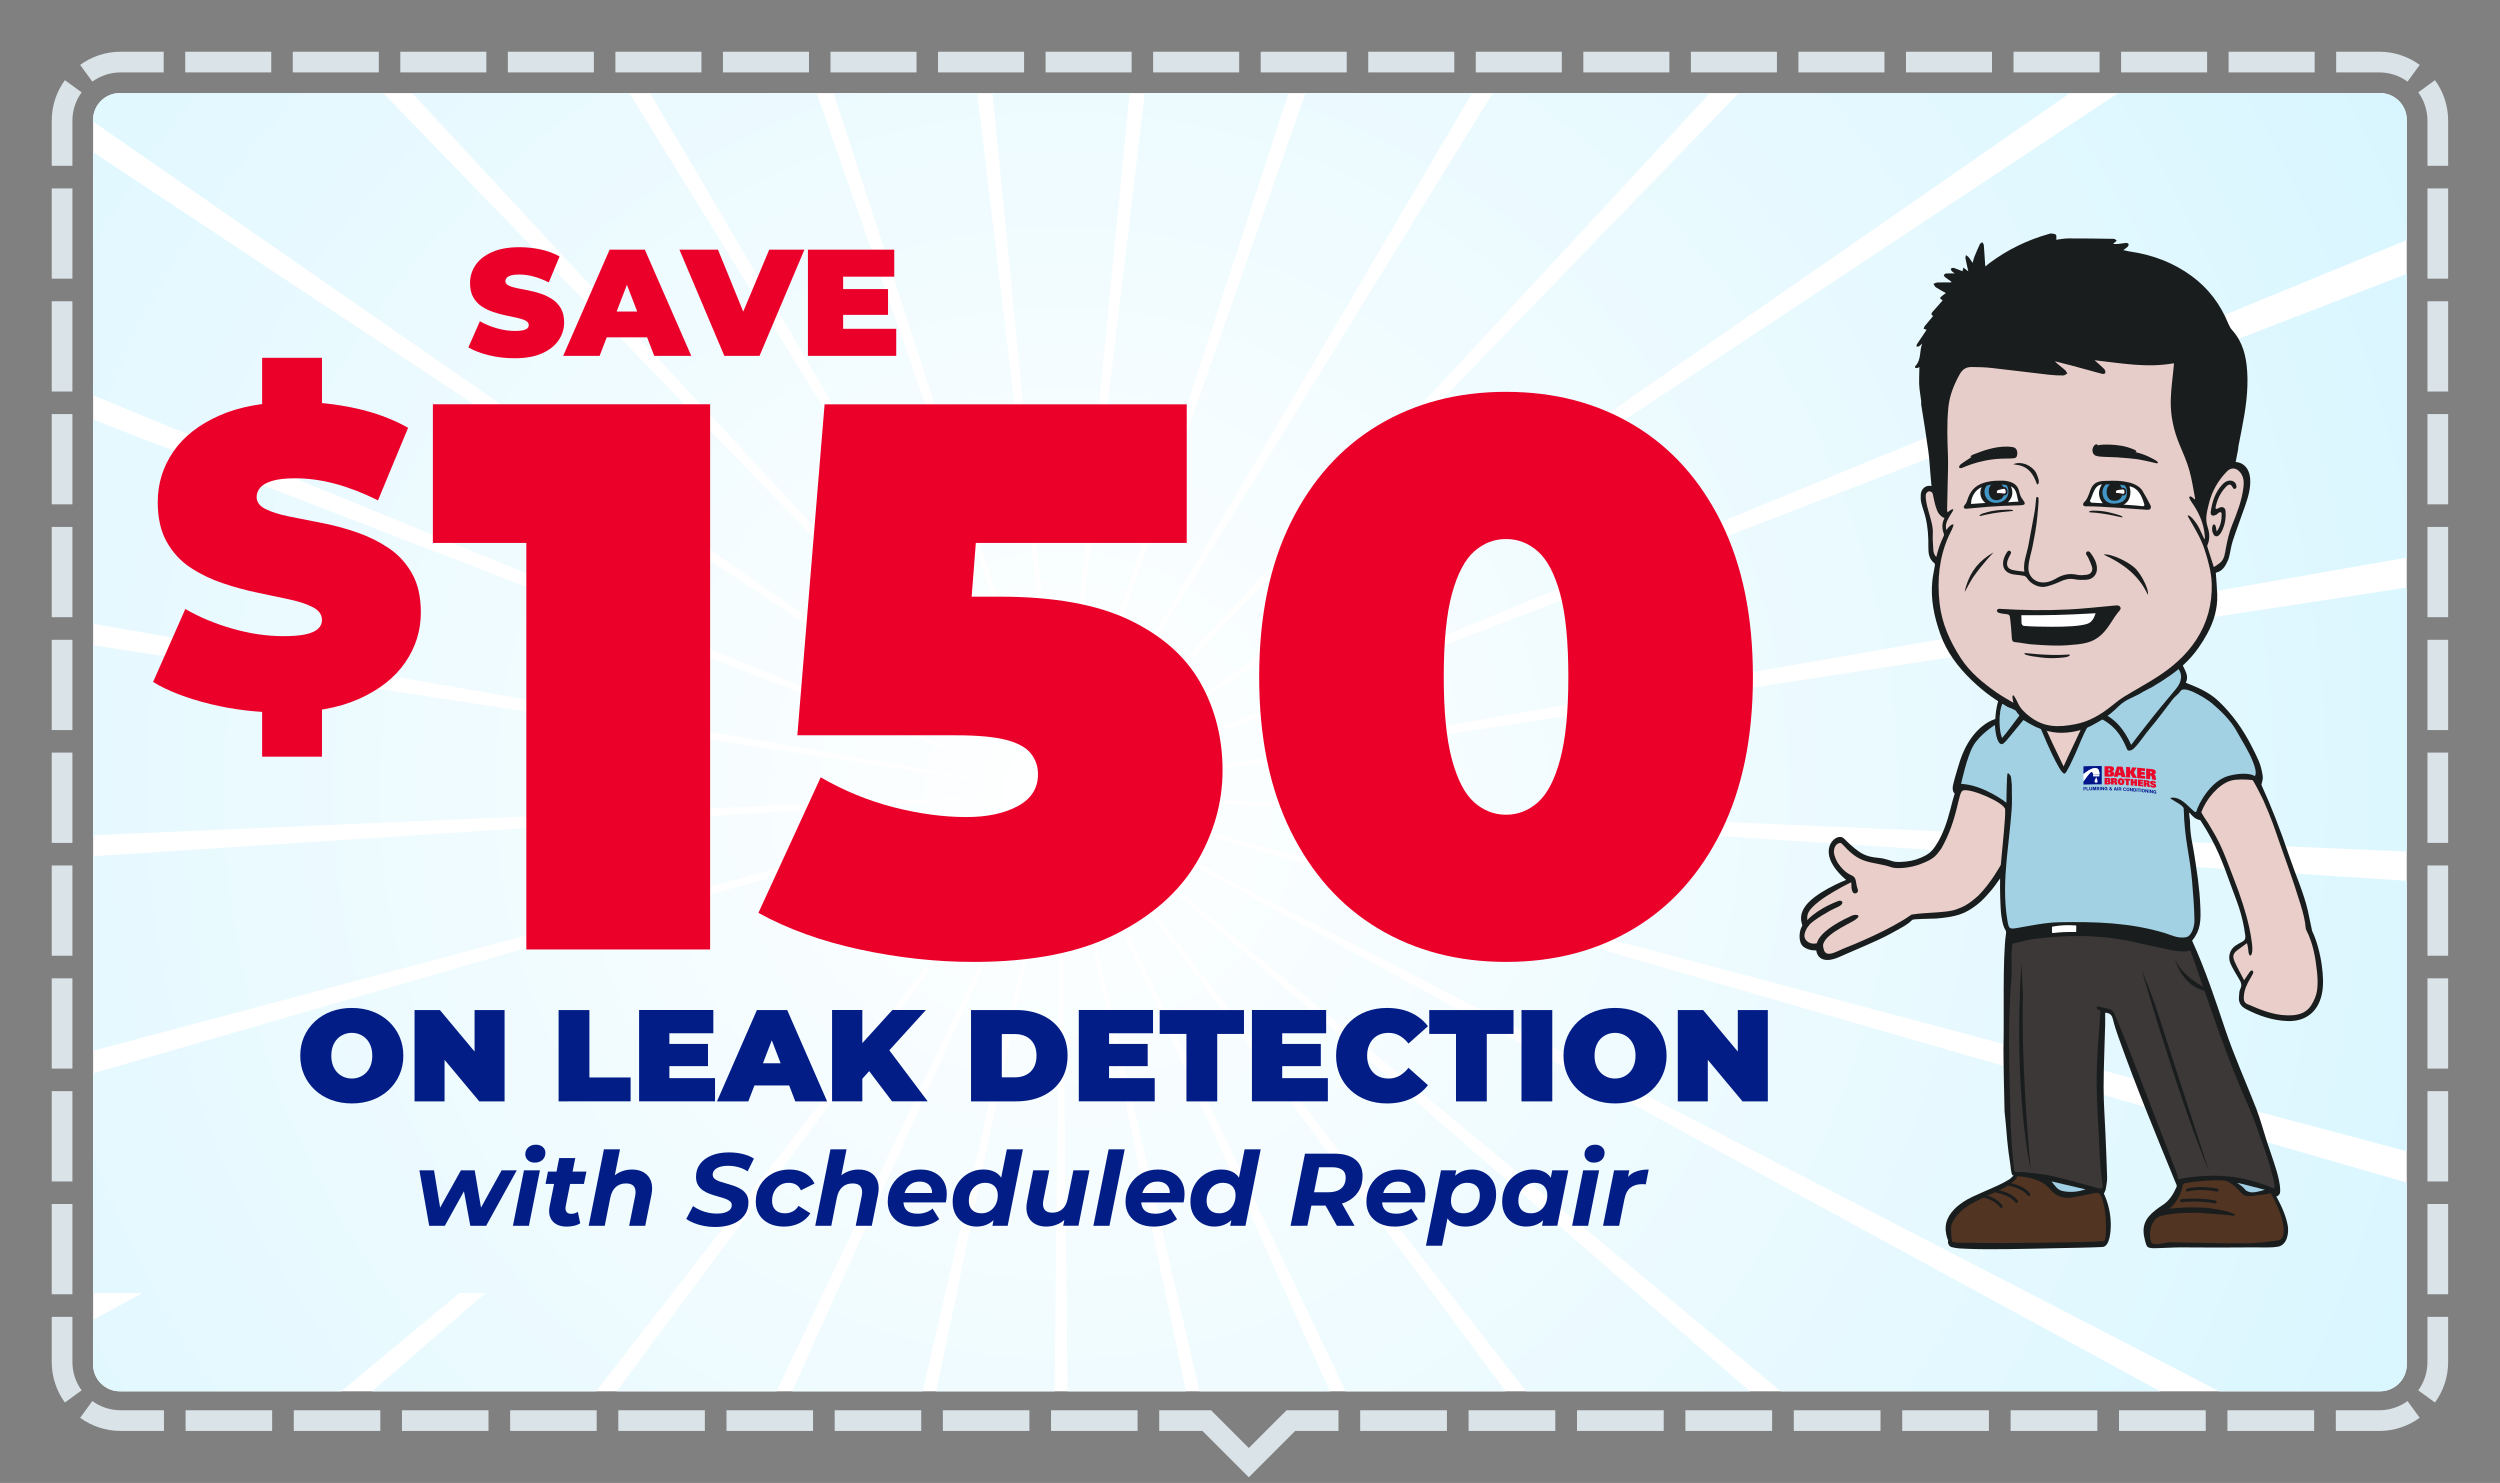 <svg clip-rule="evenodd" fill-rule="evenodd" stroke-linecap="round" stroke-miterlimit="10" viewBox="0 0 6042 3584" xmlns="http://www.w3.org/2000/svg" xmlns:xlink="http://www.w3.org/1999/xlink"><rect x="0" y="0" width="6042" height="3584" fill="#808080" stroke="none"/><radialGradient id="a" cx="2564.36" cy="1917.06" gradientUnits="userSpaceOnUse" r="5082.8"><stop offset="0" stop-color="#fff"/><stop offset="1" stop-color="#c9f2ff"/></radialGradient><clipPath id="b"><path clip-rule="evenodd" d="m6041.67 166.667v3416.67h-6041.67v-3416.67c0-91.986 74.681-166.667 166.667-166.667h5708.33c91.986 0 166.667 74.681 166.667 166.667z"/></clipPath><clipPath id="c"><path clip-rule="evenodd" d="m5816.67 289.667v3008.17c0 35.691-28.976 64.667-64.667 64.667h-5462.33c-35.691 0-64.667-28.976-64.667-64.667v-3008.17c0-35.691 28.976-64.667 64.667-64.667h5462.33c35.691 0 64.667 28.976 64.667 64.667z"/></clipPath><path d="m6041.67 166.667v3416.67h-6041.67v-3416.67c0-91.986 74.681-166.667 166.667-166.667h5708.33c91.986 0 166.667 74.681 166.667 166.667z" fill="none"/><g clip-path="url(#b)"><path d="m125 400.758v-109.091c0-36.592 11.818-70.446 31.842-97.949l40.422 29.429c-14.007 19.239-22.264 42.923-22.264 68.52v109.091zm270.635-275.758v50h-103.968c-25.597 0-49.281 8.257-68.52 22.264l-29.429-40.422c27.503-20.024 61.357-31.842 97.949-31.842zm259.925 0v50h-207.938v-50zm259.914 0v50h-207.937v-50zm259.928 0v50h-207.939v-50zm259.912 0v50h-207.939v-50zm259.924 0v50h-207.938v-50zm259.924 0v50h-207.939v-50zm259.916 0v50h-207.939v-50zm259.924 0v50h-207.937v-50zm259.917 0v50h-207.936v-50zm259.916 0v50h-207.938v-50zm259.928 0v50h-207.936v-50zm259.925 0v50h-207.94v-50zm259.915 0v50h-207.935v-50zm259.925 0v50h-207.935v-50zm259.922 0v50h-207.936v-50zm259.915 0v50h-207.937v-50zm259.919 0v50h-207.939v-50zm259.928 0v50h-207.936v-50zm259.916 0v50h-207.936v-50zm259.916 0v50h-207.936v-50zm253.905 31.842-29.429 40.422c-19.239-14.007-42.923-22.264-68.52-22.264h-103.968v-50h103.968c36.592 0 70.446 11.818 97.949 31.842zm68.718 243.916h-50v-109.091c0-25.597-8.257-49.281-22.264-68.52l40.422-29.429c20.024 27.503 31.842 61.357 31.842 97.949zm0 272.725h-50v-218.182h50zm0 272.732h-50v-218.182h50zm0 272.722h-50v-218.179h50zm0 272.734h-50v-218.183h50zm0 272.719h-50v-218.179h50zm0 272.728h-50v-218.18h50zm0 272.732h-50v-218.183h50zm0 272.728h-50v-218.181h50zm0 272.726h-50v-218.181h50zm0 272.728h-50v-218.182h50zm-31.842 261.584-40.422-29.43c14.007-19.238 22.264-42.923 22.264-68.519v-109.092h50v109.092c0 36.592-11.818 70.445-31.842 97.949zm-239.624 68.717v-50h104.799c25.597 0 49.281-8.256 68.52-22.263l29.429 40.421c-27.503 20.024-61.357 31.842-97.949 31.842zm-261.991 0v-50h209.595v50zm-261.989 0v-50h209.593v50zm-261.994 0v-50h209.593v50zm-261.999 0v-50h209.596v50zm-261.99 0v-50h209.595v50zm-261.993 0v-50h209.594v50zm-261.992 0v-50h209.593v50zm-261.992 0v-50h209.594v50zm-261.993 0v-50h209.594v50zm-485.696 0v-50h125.291l91.248 91.248 91.248-91.248h125.509v50h-104.798l-111.959 111.959-111.959-111.959zm-261.448 0v-50h209.16v50zm-261.443 0v-50h209.156v50zm-261.45 0v-50h209.157v50zm-261.455 0v-50h209.16v50zm-261.445 0v-50h209.159v50zm-261.449 0v-50h209.159v50zm-261.448 0v-50h209.158v50zm-261.447 0v-50h209.158v50zm-261.449 0v-50h209.159v50zm-254.82-31.842 29.429-40.421c19.239 14.007 42.923 22.263 68.52 22.263h104.58v50h-104.58c-36.592 0-70.446-11.818-97.949-31.842zm-68.718-243.916h50v109.092c0 25.596 8.257 49.281 22.264 68.519l-40.422 29.43c-20.024-27.504-31.842-61.357-31.842-97.949zm0-272.724h50v218.181h-50zm0-272.733h50v218.182h-50zm0-272.722h50v218.179h-50zm0-272.733h50v218.182h-50zm0-272.72h50v218.18h-50zm0-272.727h50v218.179h-50zm0-272.732h50v218.182h-50zm0-272.729h50v218.181h-50zm0-272.726h50v218.181h-50zm0-272.727h50v218.181h-50z" fill="#dae3e8"/><path d="m5816.67 289.667v3008.17c0 35.691-28.976 64.667-64.667 64.667h-5462.33c-35.691 0-64.667-28.976-64.667-64.667v-3008.17c0-35.691 28.976-64.667 64.667-64.667h5462.33c35.691 0 64.667 28.976 64.667 64.667z" fill="#fff"/><g clip-path="url(#c)"><path d="m3059.14-3141.6-494.777 5058.66-494.776-5058.66c329.066-32.185 660.487-32.185 989.553 0zm-1099.03 11.906 604.253 5046.76-1570.67-4834.03c314.454-102.172 638.127-173.418 966.419-212.725zm-1070.78 247.888 1675.03 4798.87-2573.12-4383.37c285.138-167.382 585.928-306.542 898.094-415.502zm-992.454 472.276 2667.48 4326.59-3455.26-3727.74c242.489-224.765 506.331-425.333 787.776-598.853zm-867.725 674.584 3535.21 3652.01-4175.83-2897.81c188.502-271.638 403.06-524.235 640.623-754.2zm-702.423 845.347 4237.63 2806.66-4701.15-1932.38c125.701-305.81 280.942-598.625 463.515-874.283zm-504.276 976.584 4741.91 1830.08-5006.64-876.593c57.022-325.683 145.687-645.024 264.733-953.485zm-282.549 1062.16 5024.46 767.922-5078.03 220.181c-14.323-330.326 3.62-661.262 53.573-988.103zm-47.611 1098.06 5072.07-330.142-4911.98 1306.66c-84.998-319.525-138.616-646.58-160.091-976.518zm189.552 1082.63 4882.52-1412.77-4516.24 2332.04c-151.699-293.781-274.371-601.664-366.272-919.272zm417.854 1016.57 4464.66-2429.34-3909.34 3248.38c-211.307-254.303-397.296-528.617-555.325-819.043zm626.617 902.974 3838.05-3332.31-3119.63 4012.82c-261.034-202.932-501.644-430.85-718.411-680.515zm806.079 747.159 3031.97-4079.47-2184.06 4589.64c-298.556-142.073-582.536-312.939-847.906-510.168zm947.851 556.407 2084.12-4635.88-1146.36 4951.84c-322.117-74.571-636.19-180.394-937.753-315.966zm1045.3 339.639 1038.81-4975.51-55.061 5082.5c-330.617-3.582-660.095-39.415-983.753-106.99zm1093.88 106.99-55.062-5082.5 1038.81 4975.51c-323.657 67.575-653.135 103.408-983.752 106.99zm1091.3-130.663-1146.36-4951.84 2084.12 4635.88c-301.564 135.572-615.636 241.395-937.754 315.966zm1037.7-362.205-2184.06-4589.64 3031.97 4079.47c-265.37 197.229-549.351 368.095-847.906 510.168zm935.574-576.812-3119.64-4012.82 3838.05 3332.31c-216.767 249.665-457.377 477.583-718.411 680.515zm789.703-764.446-3909.34-3248.38 4464.66 2429.34c-158.028 290.426-344.017 564.74-555.324 819.043zm606.907-916.338-4516.24-2332.04 4882.52 1412.77c-91.9 317.608-214.572 625.491-366.271 919.272zm395.732-1025.38-4911.98-1306.66 5072.07 330.142c-21.476 329.938-75.094 656.993-160.092 976.518zm166.054-1086.48-5078.03-220.181 5024.46-767.922c49.953 326.841 67.896 657.777 53.573 988.103zm-71.389-1096.77-5006.64 876.593 4741.91-1830.08c119.047 308.461 207.711 627.802 264.734 953.485zm-305.494-1055.79-4701.15 1932.38 4237.63-2806.66c182.574 275.658 337.814 568.473 463.516 874.283zm-525.315-965.43-4175.83 2897.81 3535.21-3652.01c237.563 229.965 452.121 482.562 640.623 754.2zm-720.572-829.931-3455.26 3727.74 2667.48-4326.59c281.445 173.52 545.288 374.088 787.777 598.853zm-882.136-655.627-2573.12 4383.37 1675.03-4798.87c312.166 108.96 612.956 248.12 898.094 415.502zm-1002.45-450.665-1570.67 4834.03 604.254-5046.76c328.292 39.307 651.965 110.553 966.419 212.725z" fill="url(#a)"/><g fill-rule="nonzero"><path d="m850.545 2666.82c-18.079 0-34.739-2.838-49.979-8.514-15.241-5.676-28.432-13.717-39.574-24.123-11.141-10.405-19.813-22.651-26.014-36.735-6.202-14.085-9.302-29.431-9.302-46.038 0-16.817 3.1-32.216 9.302-46.195 6.201-13.98 14.873-26.172 26.014-36.578 11.142-10.406 24.333-18.447 39.574-24.123 15.24-5.675 31.795-8.513 49.664-8.513 18.078 0 34.686 2.838 49.821 8.513 15.136 5.676 28.274 13.717 39.416 24.123s19.813 22.598 26.014 36.578c6.202 13.979 9.303 29.378 9.303 46.195 0 16.607-3.101 31.953-9.303 46.038-6.201 14.084-14.872 26.33-26.014 36.735-11.142 10.406-24.28 18.447-39.416 24.123-15.135 5.676-31.638 8.514-49.506 8.514zm-.315-60.228c6.937 0 13.401-1.261 19.392-3.784 5.991-2.522 11.247-6.148 15.766-10.878 4.52-4.73 8.041-10.511 10.564-17.343s3.784-14.558 3.784-23.177-1.261-16.344-3.784-23.176-6.044-12.613-10.564-17.343c-4.519-4.73-9.775-8.356-15.766-10.879s-12.455-3.784-19.392-3.784c-6.938 0-13.402 1.261-19.393 3.784s-11.247 6.149-15.766 10.879c-4.52 4.73-8.041 10.511-10.564 17.343-2.522 6.832-3.784 14.557-3.784 23.176s1.262 16.345 3.784 23.177c2.523 6.832 6.044 12.613 10.564 17.343 4.519 4.73 9.775 8.356 15.766 10.878 5.991 2.523 12.455 3.784 19.393 3.784z" fill="#031d86"/><path d="m1001.9 2661.78v-220.729h61.173l112.256 134.329h-28.379v-134.329h72.525v220.729h-61.173l-112.257-134.33h28.38v134.33z" fill="#031d86"/><path d="m1350.02 2661.78v-220.729h74.417v163.024h99.644v57.705z" fill="#031d86"/><path d="m1612.69 2523.03h98.382v53.605h-98.382zm5.046 82.615h110.364v56.129h-183.52v-220.729h179.421v56.128h-106.265z" fill="#031d86"/><path d="m1732.83 2661.78 96.49-220.729h73.155l96.49 220.729h-76.939l-71.264-185.413h29.01l-71.264 185.413zm57.389-38.47 18.92-53.606h101.535l18.92 53.606z" fill="#031d86"/><path d="m2077.48 2614.48-4.099-81.67 83.246-91.76h81.039l-93.337 102.796-41.308 42.254zm-66.534 47.299v-220.729h73.156v220.729zm145.05 0-64.957-85.769 48.245-51.083 102.796 136.852z" fill="#031d86"/><path d="m2346.77 2661.78v-220.729h108.787c24.596 0 46.248 4.467 64.958 13.401 18.709 8.935 33.319 21.6 43.83 37.997s15.766 35.947 15.766 58.651c0 22.914-5.255 42.622-15.766 59.124s-25.121 29.22-43.83 38.154c-18.71 8.934-40.362 13.402-64.958 13.402zm74.417-58.021h31.217c10.511 0 19.708-1.997 27.591-5.991s14.032-9.933 18.447-17.816c4.414-7.883 6.622-17.5 6.622-28.852 0-11.142-2.208-20.601-6.622-28.38-4.415-7.778-10.564-13.664-18.447-17.658s-17.08-5.991-27.591-5.991h-31.217z" fill="#031d86"/><path d="m2675.34 2523.03h98.382v53.605h-98.382zm5.045 82.615h110.365v56.129h-183.521v-220.729h179.421v56.128h-106.265z" fill="#031d86"/><path d="m2867.37 2661.78v-163.024h-64.642v-57.705h203.701v57.705h-64.642v163.024z" fill="#031d86"/><path d="m3093.78 2523.03h98.382v53.605h-98.382zm5.046 82.615h110.364v56.129h-183.52v-220.729h179.421v56.128h-106.265z" fill="#031d86"/><path d="m3352.03 2666.82c-17.658 0-34.003-2.786-49.033-8.356-15.031-5.571-28.064-13.507-39.101-23.808-11.036-10.3-19.603-22.493-25.699-36.577-6.096-14.085-9.144-29.641-9.144-46.669 0-17.027 3.048-32.584 9.144-46.668 6.096-14.085 14.663-26.277 25.699-36.578 11.037-10.301 24.07-18.236 39.101-23.807 15.03-5.571 31.375-8.356 49.033-8.356 21.652 0 40.835 3.784 57.547 11.351 16.712 7.568 30.534 18.5 41.465 32.794l-46.983 41.939c-6.517-8.199-13.717-14.558-21.6-19.077-7.883-4.52-16.765-6.78-26.645-6.78-7.778 0-14.821 1.261-21.127 3.784-6.307 2.523-11.72 6.201-16.239 11.036-4.52 4.835-8.041 10.669-10.564 17.501-2.522 6.832-3.784 14.453-3.784 22.861 0 8.409 1.262 16.029 3.784 22.861 2.523 6.832 6.044 12.666 10.564 17.501 4.519 4.835 9.932 8.514 16.239 11.036 6.306 2.523 13.349 3.784 21.127 3.784 9.88 0 18.762-2.259 26.645-6.779s15.083-10.879 21.6-19.077l46.983 41.938c-10.931 14.085-24.753 24.963-41.465 32.636s-35.895 11.51-57.547 11.51z" fill="#031d86"/><path d="m3518.84 2661.78v-163.024h-64.642v-57.705h203.701v57.705h-64.642v163.024z" fill="#031d86"/><path d="m3677.13 2441.05h74.417v220.729h-74.417z" fill="#031d86"/><path d="m3903.54 2666.82c-18.079 0-34.738-2.838-49.979-8.514s-28.432-13.717-39.574-24.123c-11.141-10.405-19.813-22.651-26.014-36.735-6.201-14.085-9.302-29.431-9.302-46.038 0-16.817 3.101-32.216 9.302-46.195 6.201-13.98 14.873-26.172 26.014-36.578 11.142-10.406 24.333-18.447 39.574-24.123 15.241-5.675 31.795-8.513 49.664-8.513 18.079 0 34.686 2.838 49.821 8.513 15.136 5.676 28.275 13.717 39.416 24.123 11.142 10.406 19.813 22.598 26.015 36.578 6.201 13.979 9.302 29.378 9.302 46.195 0 16.607-3.101 31.953-9.302 46.038-6.202 14.084-14.873 26.33-26.015 36.735-11.141 10.406-24.28 18.447-39.416 24.123-15.135 5.676-31.637 8.514-49.506 8.514zm-.315-60.228c6.937 0 13.401-1.261 19.392-3.784 5.992-2.522 11.247-6.148 15.767-10.878 4.519-4.73 8.041-10.511 10.563-17.343 2.523-6.832 3.784-14.558 3.784-23.177s-1.261-16.344-3.784-23.176c-2.522-6.832-6.044-12.613-10.563-17.343-4.52-4.73-9.775-8.356-15.767-10.879-5.991-2.523-12.455-3.784-19.392-3.784s-13.402 1.261-19.393 3.784-11.246 6.149-15.766 10.879-8.041 10.511-10.564 17.343c-2.522 6.832-3.783 14.557-3.783 23.176s1.261 16.345 3.783 23.177c2.523 6.832 6.044 12.613 10.564 17.343s9.775 8.356 15.766 10.878c5.991 2.523 12.456 3.784 19.393 3.784z" fill="#031d86"/><path d="m4054.89 2661.78v-220.729h61.173l112.257 134.329h-28.38v-134.329h72.525v220.729h-61.173l-112.256-134.33h28.379v134.33z" fill="#031d86"/><path d="m1037.26 2962.44-23.654-133.956h35.357l18.923 115.282h-18.176l64.239-115.282h33.364l19.421 115.282h-18.176l63.741-115.282h36.602l-73.95 133.956h-38.344l-18.176-98.849h11.453l-54.777 98.849z" fill="#031d86"/><path d="m1239.69 2962.44 26.642-133.956h38.593l-26.642 133.956zm52.536-152.63c-6.805 0-12.283-1.951-16.433-5.851-4.15-3.901-6.224-8.674-6.224-14.317 0-6.64 2.365-12.159 7.096-16.558 4.73-4.399 10.914-6.598 18.549-6.598 6.806 0 12.325 1.867 16.558 5.602s6.349 8.341 6.349 13.819c0 7.138-2.365 12.906-7.096 17.305-4.731 4.398-10.997 6.598-18.799 6.598z" fill="#031d86"/><path d="m1368.91 2964.43c-9.628 0-17.844-1.951-24.65-5.852-6.806-3.9-11.661-9.544-14.566-16.931-2.905-7.386-3.361-16.143-1.369-26.268l23.156-116.527h38.842l-23.156 116.278c-.996 5.644-.415 10.125 1.743 13.445s6.142 4.98 11.951 4.98c2.656 0 5.354-.415 8.092-1.245 2.739-.83 5.271-1.992 7.595-3.486l5.726 27.638c-4.813 2.988-10.125 5.063-15.935 6.225s-11.619 1.743-17.429 1.743zm-50.545-103.082 5.976-29.878h92.873l-5.976 29.878z" fill="#031d86"/><path d="m1527.27 2826.49c11.287 0 20.915 2.365 28.882 7.096 7.968 4.731 13.653 11.661 17.056 20.791 3.403 9.129 3.776 20.417 1.12 33.862l-14.939 74.199h-38.842l14.441-71.709c1.992-9.793 1.204-17.346-2.365-22.658s-10.084-7.968-19.546-7.968c-9.793 0-17.968 2.822-24.525 8.466s-11.08 14.275-13.57 25.895l-13.445 67.974h-38.843l36.851-184.75h38.842l-17.678 88.64-7.719-11.453c6.474-9.794 14.483-16.973 24.027-21.538 9.545-4.565 19.629-6.847 30.253-6.847z" fill="#031d86"/><path d="m1728.45 2965.43c-9.461 0-18.632-.872-27.513-2.615s-16.931-4.108-24.152-7.096-13.321-6.225-18.301-9.711l16.434-31.123c5.477 3.818 11.329 7.096 17.553 9.835 6.225 2.739 12.74 4.814 19.546 6.225s13.611 2.116 20.417 2.116c7.47 0 13.902-.83 19.297-2.49 5.394-1.66 9.544-3.984 12.449-6.971 2.905-2.988 4.357-6.64 4.357-10.956 0-3.984-1.577-7.221-4.73-9.711-3.154-2.489-7.263-4.606-12.325-6.349-5.063-1.743-10.665-3.444-16.807-5.104s-12.325-3.61-18.55-5.851c-6.224-2.241-11.868-5.063-16.931-8.466s-9.171-7.76-12.325-13.072c-3.154-5.311-4.731-11.951-4.731-19.919 0-11.951 3.279-22.326 9.835-31.123 6.557-8.798 15.811-15.645 27.763-20.542 11.951-4.897 25.977-7.345 42.079-7.345 11.785 0 22.907 1.286 33.364 3.859 10.458 2.573 19.421 6.266 26.891 11.08l-15.188 30.875c-6.64-4.482-14.027-7.843-22.16-10.084-8.134-2.241-16.517-3.362-25.148-3.362-7.802 0-14.483.913-20.044 2.739s-9.793 4.358-12.698 7.594c-2.905 3.237-4.357 6.931-4.357 11.08 0 4.15 1.535 7.512 4.606 10.084 3.071 2.573 7.179 4.731 12.325 6.474 5.145 1.743 10.789 3.445 16.931 5.104 6.142 1.66 12.283 3.569 18.425 5.727s11.786 4.897 16.931 8.217c5.146 3.32 9.296 7.511 12.45 12.574 3.154 5.062 4.73 11.412 4.73 19.047 0 11.952-3.319 22.368-9.959 31.248-6.64 8.881-15.977 15.77-28.011 20.666-12.035 4.897-26.186 7.346-42.453 7.346z" fill="#031d86"/><path d="m1894.78 2964.43c-13.778 0-25.771-2.49-35.979-7.47-10.209-4.98-18.135-11.951-23.779-20.915-5.643-8.964-8.465-19.504-8.465-31.622 0-14.939 3.486-28.26 10.457-39.962 6.972-11.703 16.599-20.957 28.883-27.762 12.283-6.806 26.393-10.209 42.328-10.209 14.275 0 26.642 2.946 37.099 8.839 10.458 5.893 18.176 14.234 23.156 25.023l-32.866 16.434c-2.822-6.308-6.765-10.914-11.827-13.819-5.063-2.905-11.08-4.357-18.052-4.357-7.636 0-14.441 1.867-20.417 5.602s-10.707 8.88-14.192 15.437c-3.486 6.557-5.229 14.151-5.229 22.783 0 9.129 2.697 16.391 8.092 21.786s13.072 8.092 23.031 8.092c6.806 0 13.031-1.452 18.675-4.357 5.643-2.905 10.374-7.428 14.192-13.57l28.634 17.927c-6.308 10.126-15.064 18.01-26.269 23.654-11.204 5.644-23.695 8.466-37.472 8.466z" fill="#031d86"/><path d="m2074.8 2826.49c11.288 0 20.915 2.365 28.883 7.096 7.967 4.731 13.653 11.661 17.056 20.791 3.402 9.129 3.776 20.417 1.12 33.862l-14.939 74.199h-38.843l14.442-71.709c1.992-9.793 1.203-17.346-2.366-22.658-3.568-5.312-10.084-7.968-19.545-7.968-9.794 0-17.969 2.822-24.526 8.466-6.556 5.644-11.08 14.275-13.569 25.895l-13.446 67.974h-38.842l36.85-184.75h38.842l-17.678 88.64-7.718-11.453c6.473-9.794 14.482-16.973 24.027-21.538s19.629-6.847 30.252-6.847z" fill="#031d86"/><path d="m2213.98 2964.43c-13.944 0-26.02-2.49-36.228-7.47-10.209-4.98-18.135-11.951-23.779-20.915-5.643-8.964-8.465-19.504-8.465-31.622 0-14.939 3.361-28.26 10.084-39.962 6.723-11.703 16.018-20.957 27.887-27.762 11.868-6.806 25.521-10.209 40.958-10.209 13.114 0 24.401 2.448 33.863 7.345 9.461 4.897 16.806 11.703 22.035 20.417 5.229 8.715 7.843 19.131 7.843 31.248 0 3.486-.207 6.972-.622 10.458s-.955 6.805-1.619 9.959h-110.8l3.984-22.658h88.64l-15.935 6.972c1.328-7.47.913-13.736-1.245-18.799-2.158-5.062-5.644-8.963-10.458-11.702-4.813-2.739-10.623-4.108-17.429-4.108-8.465 0-15.645 2.033-21.537 6.1-5.893 4.067-10.333 9.669-13.321 16.807-2.988 7.137-4.482 15.188-4.482 24.152 0 10.291 2.863 17.968 8.59 23.031s14.4 7.594 26.019 7.594c6.806 0 13.363-1.079 19.671-3.237 6.307-2.158 11.702-5.229 16.184-9.212l16.184 25.645c-7.802 6.142-16.558 10.665-26.268 13.57-9.711 2.905-19.629 4.358-29.754 4.358z" fill="#031d86"/><path d="m2360.14 2964.43c-10.292 0-19.836-2.366-28.634-7.097-8.797-4.73-15.852-11.577-21.164-20.541s-7.967-19.753-7.967-32.369c0-11.287 1.867-21.662 5.602-31.123 3.735-9.462 9.005-17.678 15.811-24.65 6.805-6.972 14.69-12.408 23.653-16.309 8.964-3.901 18.592-5.851 28.883-5.851 10.458 0 19.504 1.826 27.14 5.478s13.57 9.254 17.803 16.807c4.232 7.552 6.349 17.055 6.349 28.509 0 12.283-1.453 23.695-4.358 34.236-2.904 10.54-7.262 19.753-13.071 27.637-5.81 7.885-12.906 14.068-21.289 18.55s-17.969 6.723-28.758 6.723zm11.951-32.12c7.636 0 14.4-1.867 20.293-5.602s10.54-8.881 13.943-15.437c3.403-6.557 5.105-14.234 5.105-23.032 0-9.129-2.698-16.35-8.093-21.662-5.394-5.312-12.906-7.967-22.533-7.967-7.47 0-14.192 1.867-20.168 5.602s-10.665 8.88-14.068 15.437-5.104 14.234-5.104 23.032c0 9.129 2.697 16.35 8.092 21.661 5.395 5.312 12.906 7.968 22.533 7.968zm26.393 30.128 5.478-26.642 8.465-39.838 5.229-39.838 15.686-78.432h38.843l-36.851 184.75z" fill="#031d86"/><path d="m2528.7 2964.43c-10.955 0-20.417-2.366-28.385-7.097-7.967-4.73-13.611-11.66-16.931-20.79s-3.652-20.417-.996-33.862l14.691-74.199h38.842l-14.193 71.709c-1.992 9.793-1.203 17.346 2.366 22.658 3.569 5.311 9.918 7.967 19.047 7.967 9.628 0 17.72-2.822 24.277-8.465 6.556-5.644 10.914-14.276 13.072-25.895l13.694-67.974h38.842l-26.642 133.956h-36.85l7.47-37.847 5.478 11.454c-6.308 9.793-14.193 16.973-23.654 21.537-9.462 4.565-19.504 6.848-30.128 6.848z" fill="#031d86"/><path d="m2642.49 2962.44 36.85-184.75h38.842l-36.85 184.75z" fill="#031d86"/><path d="m2788.65 2964.43c-13.943 0-26.019-2.49-36.228-7.47-10.208-4.98-18.134-11.951-23.778-20.915s-8.466-19.504-8.466-31.622c0-14.939 3.362-28.26 10.084-39.962 6.723-11.703 16.018-20.957 27.887-27.762 11.868-6.806 25.521-10.209 40.958-10.209 13.114 0 24.401 2.448 33.863 7.345 9.461 4.897 16.807 11.703 22.035 20.417 5.229 8.715 7.844 19.131 7.844 31.248 0 3.486-.208 6.972-.623 10.458s-.954 6.805-1.618 9.959h-110.8l3.984-22.658h88.639l-15.935 6.972c1.328-7.47.913-13.736-1.245-18.799-2.158-5.062-5.643-8.963-10.457-11.702s-10.624-4.108-17.429-4.108c-8.466 0-15.645 2.033-21.538 6.1s-10.333 9.669-13.321 16.807c-2.988 7.137-4.482 15.188-4.482 24.152 0 10.291 2.864 17.968 8.591 23.031 5.726 5.063 14.399 7.594 26.019 7.594 6.805 0 13.362-1.079 19.67-3.237s11.702-5.229 16.184-9.212l16.184 25.645c-7.801 6.142-16.557 10.665-26.268 13.57-9.71 2.905-19.628 4.358-29.754 4.358z" fill="#031d86"/><path d="m2934.8 2964.43c-10.291 0-19.836-2.366-28.633-7.097-8.798-4.73-15.853-11.577-21.164-20.541-5.312-8.964-7.968-19.753-7.968-32.369 0-11.287 1.867-21.662 5.602-31.123 3.735-9.462 9.005-17.678 15.811-24.65s14.69-12.408 23.654-16.309c8.963-3.901 18.591-5.851 28.882-5.851 10.458 0 19.505 1.826 27.14 5.478 7.636 3.652 13.57 9.254 17.803 16.807 4.233 7.552 6.349 17.055 6.349 28.509 0 12.283-1.452 23.695-4.357 34.236-2.905 10.54-7.262 19.753-13.072 27.637-5.81 7.885-12.906 14.068-21.289 18.55-8.382 4.482-17.968 6.723-28.758 6.723zm11.952-32.12c7.635 0 14.399-1.867 20.292-5.602s10.541-8.881 13.944-15.437c3.402-6.557 5.104-14.234 5.104-23.032 0-9.129-2.698-16.35-8.092-21.662-5.395-5.312-12.906-7.967-22.534-7.967-7.469 0-14.192 1.867-20.168 5.602s-10.665 8.88-14.068 15.437-5.104 14.234-5.104 23.032c0 9.129 2.697 16.35 8.092 21.661 5.395 5.312 12.906 7.968 22.534 7.968zm26.392 30.128 5.478-26.642 8.466-39.838 5.229-39.838 15.686-78.432h38.842l-36.85 184.75z" fill="#031d86"/><path d="m3119.05 2962.44 34.858-174.292h70.962c21.745 0 38.551 4.731 50.42 14.192 11.868 9.462 17.803 22.741 17.803 39.838 0 14.608-3.445 27.265-10.333 37.971-6.889 10.707-16.683 18.965-29.381 24.774-12.699 5.81-27.679 8.715-44.943 8.715h-56.769l21.164-17.678-13.196 66.48zm112.044 0-35.605-63.243h42.328l35.854 63.243zm-59.259-61.749-13.943-19.173h52.038c13.446 0 23.862-3.029 31.248-9.088 7.387-6.058 11.08-14.897 11.08-26.517 0-8.465-2.863-14.732-8.59-18.798-5.726-4.067-13.736-6.101-24.027-6.101h-49.051l21.164-19.67z" fill="#031d86"/><path d="m3370.78 2964.43c-13.943 0-26.019-2.49-36.228-7.47-10.208-4.98-18.135-11.951-23.778-20.915-5.644-8.964-8.466-19.504-8.466-31.622 0-14.939 3.361-28.26 10.084-39.962 6.723-11.703 16.018-20.957 27.887-27.762 11.868-6.806 25.521-10.209 40.958-10.209 13.114 0 24.401 2.448 33.863 7.345 9.461 4.897 16.807 11.703 22.035 20.417 5.229 8.715 7.844 19.131 7.844 31.248 0 3.486-.208 6.972-.623 10.458s-.954 6.805-1.618 9.959h-110.8l3.984-22.658h88.639l-15.935 6.972c1.328-7.47.913-13.736-1.245-18.799-2.158-5.062-5.643-8.963-10.457-11.702s-10.624-4.108-17.429-4.108c-8.466 0-15.645 2.033-21.538 6.1s-10.333 9.669-13.321 16.807c-2.988 7.137-4.482 15.188-4.482 24.152 0 10.291 2.864 17.968 8.59 23.031 5.727 5.063 14.4 7.594 26.02 7.594 6.805 0 13.362-1.079 19.67-3.237s11.702-5.229 16.184-9.212l16.184 25.645c-7.801 6.142-16.557 10.665-26.268 13.57-9.71 2.905-19.629 4.358-29.754 4.358z" fill="#031d86"/><path d="m3541.59 2964.43c-10.789 0-20.21-2.075-28.26-6.225-8.051-4.15-14.068-10.582-18.052-19.297-3.984-8.714-5.395-19.96-4.233-33.738.996-15.935 4.275-29.795 9.835-41.581 5.561-11.785 13.155-20.915 22.783-27.388 9.627-6.474 20.998-9.711 34.111-9.711 10.458 0 20.085 2.365 28.883 7.096s15.852 11.537 21.164 20.417c5.312 8.881 7.968 19.712 7.968 32.493 0 11.122-1.909 21.455-5.727 30.999-3.818 9.545-9.088 17.803-15.811 24.775-6.723 6.971-14.566 12.408-23.529 16.308-8.964 3.901-18.674 5.852-29.132 5.852zm-95.363 46.311 36.353-182.259h36.85l-5.478 26.642-8.465 39.838-5.229 39.838-15.188 75.941zm90.881-78.431c7.802 0 14.608-1.867 20.417-5.602 5.81-3.735 10.416-8.881 13.819-15.437 3.403-6.557 5.104-14.234 5.104-23.032 0-9.129-2.655-16.35-7.967-21.662s-12.865-7.967-22.658-7.967c-7.47 0-14.193 1.867-20.168 5.602-5.976 3.735-10.624 8.88-13.944 15.437-3.319 6.557-4.979 14.234-4.979 23.032 0 9.129 2.656 16.35 7.967 21.661 5.312 5.312 12.782 7.968 22.409 7.968z" fill="#031d86"/><path d="m3688.24 2964.43c-10.291 0-19.836-2.366-28.633-7.097-8.798-4.73-15.853-11.577-21.164-20.541-5.312-8.964-7.968-19.753-7.968-32.369 0-11.287 1.867-21.662 5.602-31.123 3.735-9.462 9.005-17.678 15.811-24.65s14.69-12.408 23.654-16.309c8.963-3.901 18.591-5.851 28.882-5.851 11.122 0 20.666 2.075 28.634 6.225s13.902 10.582 17.803 19.296c3.901 8.715 5.27 19.961 4.108 33.738-.83 15.77-4.067 29.588-9.71 41.457-5.644 11.868-13.238 21.039-22.783 27.513-9.544 6.474-20.956 9.711-34.236 9.711zm11.952-32.12c7.635 0 14.399-1.867 20.292-5.602s10.541-8.881 13.944-15.437c3.402-6.557 5.104-14.234 5.104-23.032 0-9.129-2.698-16.35-8.092-21.662-5.395-5.312-12.906-7.967-22.534-7.967-7.469 0-14.192 1.867-20.168 5.602s-10.665 8.88-14.068 15.437-5.104 14.234-5.104 23.032c0 9.129 2.697 16.35 8.092 21.661 5.395 5.312 12.906 7.968 22.534 7.968zm26.641 30.128 5.229-26.642 8.715-39.838 5.229-39.838 5.477-27.638h38.842l-26.641 133.956z" fill="#031d86"/><path d="m3799.54 2962.44 26.642-133.956h38.593l-26.642 133.956zm52.537-152.63c-6.806 0-12.284-1.951-16.434-5.851-4.149-3.901-6.224-8.674-6.224-14.317 0-6.64 2.365-12.159 7.096-16.558s10.914-6.598 18.549-6.598c6.806 0 12.325 1.867 16.558 5.602s6.349 8.341 6.349 13.819c0 7.138-2.365 12.906-7.096 17.305-4.731 4.398-10.997 6.598-18.798 6.598z" fill="#031d86"/><path d="m3874.24 2962.44 26.641-133.956h36.851l-7.719 38.095-3.486-10.955c5.976-10.79 13.777-18.342 23.405-22.658s21.164-6.474 34.609-6.474l-6.971 35.854c-1.66-.166-3.196-.29-4.607-.373-1.41-.083-2.863-.125-4.357-.125-11.453 0-20.79 2.822-28.011 8.466s-12.076 14.773-14.566 27.389l-12.947 64.737z" fill="#031d86"/><path d="m1243.81 865.857c-21.512 0-42.291-2.445-62.336-7.334s-36.546-11.245-49.502-19.067l27.868-63.069c12.223 7.089 25.851 12.772 40.885 17.05s29.64 6.417 43.818 6.417c8.312 0 14.851-.55 19.618-1.65 4.766-1.1 8.25-2.689 10.45-4.767 2.2-2.077 3.3-4.583 3.3-7.517 0-4.644-2.567-8.311-7.7-11-5.134-2.689-11.917-4.95-20.351-6.784-8.434-1.833-17.662-3.789-27.684-5.866-10.023-2.078-20.107-4.828-30.251-8.251-10.145-3.422-19.434-7.945-27.868-13.567s-15.217-13.017-20.351-22.184c-5.133-9.167-7.7-20.595-7.7-34.285 0-15.889 4.461-30.373 13.384-43.451 8.922-13.079 22.245-23.529 39.968-31.351 17.723-7.823 39.785-11.734 66.186-11.734 17.356 0 34.468 1.833 51.335 5.5s32.023 9.289 45.468 16.867l-26.034 62.703c-12.712-6.356-24.995-11.123-36.851-14.301s-23.407-4.767-34.652-4.767c-8.311 0-14.911.734-19.8 2.2-4.89 1.467-8.373 3.423-10.451 5.867-2.078 2.445-3.117 5.134-3.117 8.067 0 4.4 2.567 7.884 7.701 10.451 5.133 2.566 11.917 4.705 20.35 6.416 8.434 1.712 17.723 3.545 27.868 5.501 10.145 1.955 20.229 4.644 30.251 8.067 10.023 3.422 19.251 7.944 27.685 13.567 8.433 5.622 15.217 12.956 20.35 22.001 5.134 9.044 7.701 20.289 7.701 33.734 0 15.645-4.462 30.007-13.384 43.085-8.923 13.078-22.184 23.59-39.785 31.535-17.601 7.944-39.724 11.917-66.369 11.917z" fill="#eb0029"/><path d="m1361.15 859.99 112.204-256.676h85.07l112.204 256.676h-89.47l-82.87-215.608h33.735l-82.87 215.608zm66.735-44.735 22.001-62.336h118.071l22.001 62.336z" fill="#eb0029"/><path d="m1750.56 859.99-108.537-256.676h93.137l88.369 216.708h-55.368l90.936-216.708h85.07l-108.537 256.676z" fill="#eb0029"/><path d="m2031.81 698.651h114.404v62.335h-114.404zm5.867 96.07h128.338v65.269h-213.408v-256.676h208.641v65.269h-123.571z" fill="#eb0029"/><path d="m1272.04 2294.63v-1163.18l190.098 180.688h-415.958v-335.025h670.05v1317.51h-444.19z" fill="#eb0029"/><path d="m2352.41 2324.74c-90.343 0-181.942-10.038-274.795-30.115-92.854-20.076-174.414-49.563-244.682-88.461l150.573-327.497c56.465 32.624 115.44 56.779 176.924 72.463 61.484 15.685 119.831 23.527 175.041 23.527 50.191 0 91.599-8.783 124.223-26.35s48.936-43.29 48.936-77.169c0-18.821-5.647-35.447-16.94-49.877s-31.055-25.409-59.288-32.938c-28.232-7.528-69.326-11.293-123.281-11.293h-382.08l65.876-799.919h875.206v335.025h-718.986l223.977-190.099-39.525 510.067-223.978-190.099h306.793c130.497 0 234.957 18.822 313.38 56.465 78.424 37.643 135.516 88.148 171.277 151.514s53.642 133.948 53.642 211.744-21.018 152.141-63.053 223.036-107.283 128.615-195.745 173.159c-88.461 44.545-202.96 66.817-343.495 66.817z" fill="#eb0029"/><path d="m3639.81 2324.74c-116.694 0-219.899-26.978-309.616-80.933-89.716-53.956-159.984-132.379-210.802-235.271-50.818-102.891-76.228-227.114-76.228-372.668s25.41-269.777 76.228-372.668c50.818-102.892 121.086-181.315 210.802-235.271 89.717-53.955 192.922-80.933 309.616-80.933s219.9 26.978 309.616 80.933c89.716 53.956 159.984 132.379 210.802 235.271 50.819 102.891 76.228 227.114 76.228 372.668s-25.409 269.777-76.228 372.668c-50.818 102.892-121.086 181.315-210.802 235.271-89.716 53.955-192.922 80.933-309.616 80.933zm0-355.729c28.86 0 54.583-10.038 77.169-30.115 22.586-20.076 40.466-54.582 53.641-103.519 13.176-48.936 19.763-115.439 19.763-199.509 0-85.325-6.587-152.141-19.763-200.45-13.175-48.309-31.055-82.502-53.641-102.578-22.586-20.077-48.309-30.115-77.169-30.115s-54.583 10.038-77.169 30.115c-22.586 20.076-40.466 54.269-53.641 102.578s-19.763 115.125-19.763 200.45c0 84.07 6.588 150.573 19.763 199.509 13.175 48.937 31.055 83.443 53.641 103.519 22.586 20.077 48.309 30.115 77.169 30.115z" fill="#eb0029"/><path d="m682.751 1722.08c-60.17 0-118.287-6.838-174.354-20.512-56.067-13.675-102.219-31.453-138.457-53.332l77.946-176.405c34.187 19.828 72.305 35.725 114.355 47.691 42.05 11.965 82.904 17.948 122.561 17.948 23.247 0 41.537-1.538 54.87-4.615s23.076-7.521 29.23-13.333c6.153-5.812 9.23-12.82 9.23-21.025 0-12.991-7.179-23.247-21.538-30.768-14.358-7.522-33.332-13.846-56.921-18.974s-49.4-10.598-77.433-16.41c-28.034-5.812-56.238-13.504-84.613-23.076-28.375-9.573-54.358-22.222-77.947-37.948s-42.562-36.409-56.921-62.049c-14.358-25.64-21.538-57.605-21.538-95.895 0-44.443 12.479-84.954 37.435-121.534 24.957-36.58 62.22-65.81 111.792-87.69 49.571-21.88 111.278-32.819 185.122-32.819 48.546 0 96.407 5.128 143.585 15.384s89.57 25.982 127.176 47.178l-72.818 175.379c-35.555-17.777-69.913-31.11-103.074-39.999-33.161-8.888-65.468-13.333-96.92-13.333-23.247 0-41.708 2.051-55.383 6.154-13.675 4.102-23.418 9.572-29.23 16.41-5.812 6.837-8.718 14.358-8.718 22.563 0 12.307 7.18 22.051 21.538 29.23 14.359 7.179 33.332 13.162 56.921 17.948s49.572 9.914 77.947 15.384 56.579 12.991 84.613 22.564c28.033 9.572 53.844 22.221 77.433 37.947s42.563 36.238 56.921 61.537c14.359 25.298 21.538 56.75 21.538 94.356 0 43.759-12.478 83.929-37.435 120.509-24.956 36.58-62.049 65.981-111.278 88.202-49.229 22.222-111.108 33.333-185.635 33.333zm-49.23 106.663v-133.329h144.611v133.329zm0-830.744v-133.329h144.611v133.329z" fill="#eb0029"/><path d="m5274.41 1598.39c-5.776 8.667 19.909 29.896 8.187 51.63 30.003 11.817 56.162 22.896 78.717 44.087 33.431 31.404 60.461 69.69 80.819 110.203 13.294 26.45 22.207 41.612 26.241 70.322 1.881 13.388-4.476 19.145-2.336 23.817 23.117 50.569 43.563 102.325 67.879 174.256 13.893 41.101 33.809 85.396 43.562 127.652 4.337 18.779 9.854 48.442 10.441 49.61 10.113 20.225 19.682 54.035 23.615 84.934 2.866 22.542 4.589 45.008-.088 67.443-8.895 42.698-38.841 66.673-82.189 65.334-36.209-1.111-69.671-12.41-101.505-29.081-11.95-6.262-18.079-15.807-16.558-29.524.695-6.394.246-13.565 3.087-18.918 5.29-9.968 1.193-17.114-3.604-25.2-7.07-11.912-14.494-23.773-20.074-36.392-6.767-15.301-1.806-33.79 12.057-43.152 5.353-3.604 11.179-6.502 16.81-9.683 6.262-3.548 7.884-7.525 6.786-15.781-6.824-51.485-20.73-81.975-33.16-116.327-22.138-61.219-34.782-98.172-74.475-160.173-2.525-3.946-10.63 1.117-26.834-19.146-2.847-3.554 1.01 17.227 1.01 20.263 0 34.971 6.451 53.599 11.23 86.254 4.778 32.654 11.943 72.751 13.793 122.084 1.174 31.171 1.117 55.019-19.96 80.396 32.313 71.015 55.291 140.787 80.181 215.073 21.829 65.183 50.33 127.556 75.068 191.496 9.778 25.275 16.602 51.686 25.029 77.505 7.91 24.227 16.735 48.177 23.944 72.606 10.466 35.495 9.172 51.358 7.669 54.603-2.386 5.183-6.71 7.02-8.364 6.78 6.59 13.029 10.561 19.764 15.857 32.553 4.905 11.849 9.141 24.228 11.571 36.777 4.053 20.964-2.544 48.764-23.445 52.248-18.817 3.144-37.597 1.522-56.875 1.73-58.883.644-117.848.505-176.82.025-17.189-.145-36.057 1.364-53.403 1.692-10.208.202-19.159 1.484-27.087-2.216-3.87-1.811-6.111-12.24-7.354-16.848-8.68-32.313-.329-52.81 25.736-72.808 5.327-4.084 10.775-8.08 16.444-11.672 16.425-10.403 26.115-26.007 33.803-43.184.701-1.559 1.288-3.781.713-5.201-48.467-118.05-97.256-235.98-140.124-356.24-5.316-14.935-10.359-30.054-14.071-45.437-2.399-9.968-7.411-14.74-18.584-15.251 0 9.847.215 19.707-.038 29.561-1.288 50.286-3.648 100.565-3.743 150.85-.07 36.556 2.815 73.118 4.33 109.661 1.496 36.013 3.239 72.019 4.154 108.038.246 9.507-1.888 19.121-3.472 28.609-.581 3.484-2.721 6.71-4.33 10.459 10.409 22.624 16.248 47.066 16.646 72.657.296 18.389-2.147 55.557-20.333 56.402-34.573 1.616-69.311 1.945-103.986 2.702-40.898.884-81.797 1.957-122.74 2.38-32.857.341-65.757.6-98.709-.675-12.694-.493-26.316-.733-38.998-4.167-4.981-1.363-10.138-8.061-8.314-15.535.253-1.048-.953-2.518-1.407-3.819-9.924-28.608-3.807-51.825 16.898-72.739 12.644-12.764 27.668-22.264 43.809-29.782 20.213-9.431 40.867-17.928 61.149-27.22 9.261-4.235 18.275-9.09 26.992-14.348 4.198-2.538 7.436-6.666 11.11-10.081-1.016-.133-2.443.423-3.068-.404-3.553-4.659-4.058-18.919-5.46-27.908-2.91-18.647-5.58-37.325-7.202-56.13-3.087-35.754-4.268-52.426-6.439-69.766-.423-3.396-2.999-139.98-2.626-152.611 2.02-68.888-2.595-219.145 6.072-276.576 2.052-13.584-5.719-3.813-11.173-43.79-3.036-22.289-3.516-69.911-2.973-89.915.038-1.326-13.117 18.893-20.989 27.819-14.254 16.154-21.791 25.528-36.739 36.733-27.289 20.465-46.706 27.812-97.086 32.01-5.643.474-54.893.632-57.336 3.074-10.498 10.492-18.231 14.772-52.868 33.665-34.636 18.893-82.876 37.705-122.411 55.55-40.874 18.445-54.932.701-57.028-15.396 0 0-17.144 1.748-30.792-8.743-13.641-10.498-10.738-38.999-3.144-50.38 2.096-3.15-10.15-17.845 4.545-43.039 21.526-36.903 101.771-68.143 101.771-68.143s-59.376-46.126-37.333-87.933c6.957-13.193 22.725-21.431 32.604-11.546 12.91 12.903 22.422 21.734 36.007 31.247 15.194 10.637 30.281 13.439 47.792 15.055 17.694 1.629 30.66 8.219 38.096 9.172 15.901 2.039 39.226-1.123 51.819-5.321 20.591-6.868 31.84-14.348 37.787-20.995 11.476-12.827 21.866-31.664 30.439-53.53 12.246-31.253 18.83-66.824 25.186-85.017 0 0-7.347-4.198-4.197-19.941 3.15-15.744 17.845-61.926 17.845-61.926 29.385-85.017 84.341-97.989 84.341-97.989 2.121-34.548 9.393-49.843 9.393-49.843" fill="#1a1d1d"/><path d="m4739.65 1894.4c55.72 3.037 109.414 45.589 109.414 45.589.366-2.5.455-69.324 3.043-70.915 2.588-1.59 7.954 6.446 8.099 9.116.416 7.228 2.102 15.023 2.026 22.289-.278 25.282 1.206 33.621-.669 58.788-2.929 39.416-8.187 78.661-11.83 118.032-4.57 49.389-6.539 98.797 1.875 148.072 3.327 19.524 4.646 20.635 24.196 17.265 33.614-5.795 66.868-13.093 101.366-13.755 86.134-1.654 171.643.751 254.975 26.228 17.788 5.441 30.539 13.143 50.525 10.087 13.755-2.108 21.014-25.161 20.888-40.614-.227-28.987-3.257-65.309-5.688-94.132-5.574-66.098-18.237-98.267-20.269-176.031-.265-10.068-39.453-25.079-31.07-26.272 5.58-.802 12.511-1.136 23.103 4.778 18.105 10.107 36.089 35.919 38.362 28.337 6.078-20.257 35.318-74.468 78.009-86.109 22.29-6.079 51.668-8.105 63.826 1.01-1.862-1.395 7.727-2.834-4.545-34.068-11.545-29.385-28.185-53.372-38.834-73.465-15.302-28.867-44.56-55.14-55.904-64.691-6.357-7.997-69.229-49.609-80.036-34.447-6.698 9.399-13.458 12.789-20.573 21.898-17.719 22.694-34.415 46.233-53.132 68.062-14.657 17.081-24.057 34.037-40.141 49.868-3.99 3.939-13.433 7.67-15.926 1.597-10.385-25.237-22.561-45.816-43.304-61.553-19.386-14.714-36.385-22.39-49.036.833-17.971 33.034-22.037 48.083-33.052 72.127-8.452 18.433-20.787 45.128-25.042 47.079-6.281 2.878-19.335-22.795-32.055-49.086-15.023-31.051-26.714-63.264-29.05-64.11-25.041-9.014-20.25-5.132-39.068-16.021-9.033 11.091-24.107 29.435-33.052 40.065-3.434 4.078-13.073 17.095-18.313 18.073-10.093 1.887-15.92-20.307-17.517-46.195 0 0-36.328 22.63-52.223 50.077-15.889 27.453-29.378 92.194-29.378 92.194" fill="#a3d1e4"/><path d="m5423.61 2369.05c5.625-8.409 9.741-15.018 14.412-21.217 1.06-1.401 4.81-3.175 6.117-1.994 1.313 1.174 1.849 4.702 1.142 6.331-2.152 4.905-5.1 9.45-7.789 14.102-7.323 12.663-13.415 25.825-14.494 40.646-.568 7.897-.587 15.902 8.503 19.847 30.647 13.288 61.383 26.228 95.559 27.144 23.64.637 45.79-3.327 59.198-25.225 6.313-10.315 11.672-22.245 13.446-34.043 2.241-14.923 1.654-30.591.076-45.703-3.605-34.574-9.583-68.737-25.497-100.261-.719-1.433-1.59-2.955-1.71-4.476-1.566-19.619-6.534-38.355-12.291-57.179-20.2-65.972-35.482-105.191-54.729-160.912-7.152-20.705-15.201-46.605-36.474-94.22-1.016-2.279-22.965-46.327-25.325-46.605-17.227-2.026-39.428-2.266-51.675 1.206-30.23 8.572-60.783 44.951-71.924 76.804 6.413 12.057 10.112 16.071 17.22 27.352 20.705 35.041 28.874 47.615 50.658 105.368 17.265 45.759 27.352 67.872 42.982 124.861 6.401 23.331 12.423 57.817 12.442 72.152.006 9.785-1.995 16.35-4.981 16.35-4.179 0-4.74-12.632-5.056-15.46-.713-6.243-1.906-10.819-2.904-14.537-7.221 5.296-13.572 10.163-20.13 14.727-13.566 9.443-16.04 16.033-9.078 31.366 6.508 14.349 14.317 28.11 22.302 43.576" fill="#e9ceca"/><path d="m5017.7 2236.68h-58.473c.821 4.646 1.446 8.226 2.159 12.259 18.925-.839 37.49-1.66 56.314-2.499zm22.681 637.727c-27.396-6.382-54.799-12.758-82.195-19.127 7.486 9.564 13.988 20.314 26.247 23.085 18.647 4.191 37.32 2.348 55.948-3.958" fill="#1a1d1d"/><path d="m5076.37 2442.65c-2.923 44.005-6.641 87.075-8.459 130.208-2.777 66.218 2.954 132.253 5.644 198.358 1.186 29.347 3.03 58.479 7.171 87.541 2.07 14.507.157 15.63-13.515 11.881-37.579-10.309-67.115-18.793-104.984-27.857-20.017-4.792-41.574-6.786-62.121-9.16-5.473-.637-18.331-1.174-23.943-.865-5.827.322-9.033-2.051-8.68-8.465-9.191-83.457-8.377-125.978-10.169-189.154-2.551-89.625-3.592-179.104 3.655-268.571 1.597-19.777.006-39.794.366-59.685.183-9.286 1.527-18.553 2.177-25.938 18.446-4.223 34.934-9.488 51.832-11.628 82.738-10.485 165.224-10.529 247.034 8.528 26.178 6.092 52.551 11.376 78.824 17.076 17.157 3.711 34.353 6.64 52.709 2.664 2.835 7.96 5.543 15.453 8.162 22.977 40.243 115.241 78.339 231.259 127.608 343.198 12.063 27.422 20.54 49.004 30.306 77.48 10.889 31.764 20.699 54.552 30.66 95.167 2.992 8.793 10.359 36.24 3.989 35.842-76.002-33.443-149.877-37.534-230.311-22.352-1.294-4.937-2.443-11.836-4.88-18.262-11.596-30.648-23.552-61.168-35.356-91.74-28.293-73.244-56.428-146.551-84.941-219.706-9.071-23.287-19.373-46.088-28.596-69.318-2.746-6.937-6.918-10.933-14.014-12.53-8.111-1.818-16.122-4.129-24.259-5.757-1.925-.385-4.216 1.13-6.337 1.78 1.281 1.799 2.215 4.09 3.926 5.283 2.348 1.654 5.277 2.469 6.502 3.005" fill="#3c3838"/><path d="m5039.73 1739.72c-14.38 32.219-37.162 78.414-52.438 112.659-12.095-26.228-46.157-93.437-42.073-93.16 19.91 1.364 70.435-6.401 94.511-19.499" fill="#e9ceca"/><path d="m5040.39 2874.4c-18.628 6.306-37.301 8.155-55.948 3.958-12.259-2.759-18.76-13.522-26.247-23.085 27.396 6.375 54.799 12.745 82.195 19.127" fill="#a1d0e5"/><path d="m5017.7 2236.68c.505.038 0 15.851 0 15.851-26.462-.391-38.02.335-56.314 2.5-4.065.48-1.338-10.523-2.159-15.169 0 0 21.179-5.782 58.473-3.182" fill="#fff"/><path d="m5175.66 2343.43s94.378 326.135 163.21 487.287c0 0-116.624-358.272-126.181-389.33-9.557-31.057-37.029-97.957-37.029-97.957" fill="#1a1d1d"/><path d="m4888.95 2404.35s-5.972 156.499 18.925 422.754c0 0-42.811-183.832-22.504-499.205z" fill="#1a1d1d"/><path d="m5256.07 2317.4s20.585 80.485 91.714 78.61c0 0-71.129-28.072-91.714-78.61" fill="#1a1d1d"/><path d="m4840.97 1697.22c-13.692 25.698-8.118 77.745-2.146 86.102 10.194-11.065 29.75-38.556 42.912-55.638 4.671-6.073.669-14.885-6.982-15.377-12.227-.796-26.676-1.181-33.784-15.087" fill="#a3d1e4"/><path d="m4875.9 2842.63c-12.575 25.622-68.005 43.051-90.869 55.897 3.333.126-46.599 15.927-66.3 55.853-2.67 4.924-3.604 11.539-3.548 17.233.095 9.456 1.648 19.007 2.671 29.385 4.324.833 8.307 2.216 12.195 2.266 38.298.486 76.628 1.225 114.869.991 61.963-.379 123.889-1.294 185.802-2.285 18.003-.297 35.905-1.603 53.846-2.519 5.567-.277 5.182-33.525 5.182-38.986-.006-21.393-2.746-42.375-9.21-62.784-1.281-4.04-3.049-8.155-5.574-11.488-1.508-1.983-5.182-3.883-7.467-3.479-17.713 3.119-35.357 6.66-52.962 10.359-23.35 4.911-43.588 1.023-59.515-18.521-14.992-18.401-36.385-25.01-58.561-29.441-6.773-1.351-13.748-1.692-20.559-2.481" fill="#513422"/><path d="m5242.49 2921.37c7.455-.7 14.91-1.439 22.365-2.114 19.752-1.787 43.411-1.623 71.287-.026 2.348.556 71.679 9.558 64.514 19.108-31.859-3.976-66.748-5.327-69.292-5.574-6.925-.643-14.33-2.386-30.269-1.584-27.869 0-54.338 1.162-79.632 7.872-3.472.928-6.925 2.967-9.709 5.29-16.349 13.641-18.344 42.577-12.947 56.882.903 2.379 4.88 5.207 7.462 5.422 13.098 1.092 28.438-4.488 41.53-4.267 60.095 1.048 120.24 2.701 180.228 2.493 25.717-.095 51.276-3.522 76.634-6.742 14.089-1.786 15.705-18.603 14.108-32.667-3.421-30.041-17.321-56.124-30.799-81.885-17.403 5.056-26.828 3.004-43.518 6.981-19.108.802-20.699.802-37.433-17.523-4.772-5.574-8.446-8.705-21.5-16.722-14.153-8.692-85.049-.467-101.348 2.386-3.875.682-7.871 1.004-8.944 6.243-4.621 22.245-14.349 41.549-32.737 56.427" fill="#513422"/></g><path d="m5272.43 2901.71s41.41-4.779 81.235 3.181" fill="none" stroke="#1a1d1d" stroke-width="7.17"/><path d="m5286.76 2876.23s26.279-8.755 71.685 0" fill="none" stroke="#1a1d1d" stroke-width="7.17"/><path d="m5410.8 2861.74c4.399 2.228 12.738 9.557 16.728 15.131 9.759 5.725 15.939 7.745 46.39-1.439-41.763-10.574-77.612-21.021-63.118-13.692" fill="#a1d0e5" fill-rule="nonzero"/><path d="m4903.28 2886.98c-14.335-20.314-50.171-25.093-53.751-26.286" fill="none" stroke="#1a1d1d" stroke-width="7.17"/><path d="m4819.66 2877.42c3.585 1.193 39.421 5.972 53.757 26.286" fill="none" stroke="#1a1d1d" stroke-width="7.17"/><path d="m4789.8 2889.37c3.58 1.199 32.251 5.978 46.587 26.285" fill="none" stroke="#1a1d1d" stroke-width="7.17"/><path d="m4619.65 2210.43c31.246-5.486 83.527-3.99 106.826-12.095 19.064-6.628 31.329-13.017 53.896-32.958 30.439-29.915 55.058-74.525 55.102-75.049 4.728-53.524 11.779-114.452 10.548-134.122-1.01-16.21-85.099-52.684-102.319-45.589-11.817 4.861-11.085 67.935-52.022 140.352-10.844 13.295-13.641 24.139-51.427 37.787-22.391 8.749-56.56 11.647-68.75 7.348-23.785-8.396-46.132-8.844-67.531-16.735-33.45-12.341-50.683-42.123-55.929-42.123-5.252 0-15.219 4.198-15.92 20.995-.347 8.39 8.572 33.583 29.391 52.476 3.693 3.352 7.234 7.424 10.359 10.763 4.305 4.602 7.48 8.131 7.48 8.131s-89.915 41.984-108.108 74.519c-8.749 15.655 1.055 31.486 1.055 31.486s-16.798 19.948-9.45 33.589c7.347 13.648 25.193 13.648 36.738 7.348 11.546-6.3 1.964 9.803 10.145 23.091 8.395 13.648 31.24-1.565 46.182-7.348 21.69-8.395 112.306-45.134 163.734-81.866" fill="#e9ceca" fill-rule="nonzero"/><path d="m4372.26 1582.1h.006v.006h-.006z" fill="#1a1d1d"/><path d="m5257.1 1608.29c1.199 1.029 2.064 1.666 2.809 2.424 16.589 17.012 13.83 36.461-1.193 54.395-27.251 32.515-44.977 53.618-71.079 87.093-10.233 13.111-26.279 33.488-37.061 48.083-15.604-35.83-41.151-68.478-79.506-80.245 12.783-7.367 24.007-14.455 35.767-20.515 51.327-26.456 103.367-51.719 147.656-89.764.58-.499 1.357-.777 2.607-1.471" fill="#a3d1e4" fill-rule="nonzero"/><path d="m5438.16 1156.31c-1.686-22.927-14.879-38.342-34.978-39.869 1.957-9.993 4.116-19.923 5.827-29.928.385-2.266.599-4.829.738-7.506 2.879-14.859 5.745-29.618 8.623-44.32 8.781-45.115 15.63-90.338 12.676-136.571-2.38-36.953-10.441-71.545-36.278-100.147-4.198-4.678-7.304-10.668-9.721-16.508-18.73-45.86-47.597-84.385-87.504-113.808-44.453-32.761-95.035-51.964-149.966-59.792-4.842-.675-9.608-2.057-15.927-3.44 4.804-3.636 8.32-5.732 11.009-8.61 1.364-1.465 2.191-4.76 1.439-6.407-.643-1.383-3.939-2.431-5.94-2.279-6.167.486-12.259 1.793-18.426 2.43-4.008.373-8.099.076-12.145.076.757-2.172 1.856-2.62 2.765-3.295 1.849-1.458 3.629-3.03 5.447-4.564-2.196-1.578-4.349-4.495-6.546-4.533-37.035-.637-74.077-1.161-111.112-1.047-10.024.037-20.011 2.209-28.451 3.219-.258-4.64 1.023-9.885-1.054-12.171-2.197-2.468-7.531-2.278-11.577-2.992-1.25-.227-2.651.411-3.939.789-53.265 14.746-102.029 38.557-146.065 71.654-2.721 2.02-5.145 4.418-8.244 7.152-.568-2.065-1.023-3.037-1.098-4.009-1.061-15.762-1.894-31.524-3.22-47.243-.183-2.512-2.304-4.835-3.516-7.265-2.007 1.458-4.955 2.544-5.902 4.532-4.766 10.106-9.191 20.44-13.427 30.843-1.704 4.236-2.575 8.762-4.204 14.531-3.895-5.58-6.577-9.923-9.797-13.818-1.628-2.02-4.273-3.257-6.432-4.867-.379 2.809-1.509 5.732-1.017 8.39 1.964 10.182 4.463 20.288 6.843 30.88-4.576-3.516-8.206-6.325-11.88-9.134-.789 2.923-1.584 5.846-2.38 8.876-7-2.772-13.925-5.839-21.071-8.125-1.969-.637-4.69 1.048-7.076 1.648.719 2.096.909 4.564 2.234 6.104 1.698 2.02 4.312 3.257 7.676 5.612-9.001 0-15.206-.297-21.336.189-1.931.19-4.425 2.248-5.258 4.04-.455 1.017 1.628 3.782 3.143 4.981 4.88 3.819 10.025 7.228 15.056 10.82-.303.864-.303.864-.568 1.723-10.971 0-21.905-.265-32.876.151-3.371.146-6.697 2.134-10.024 3.258 1.925 2.84 3.251 6.584 5.902 8.345 7.525 4.942 15.624 9.134 24.133 13.963-4.16 3.182-7.979 5.694-11.35 8.686-6.319 5.656 2.841 6.742 3.371 9.361-8.213 9.248-15.851 17.896-23.457 26.582-3.441 3.857-5.448 7.708.795 10.706-7.152 8.535-14.001 16.508-20.503 24.67-1.364 1.723-1.629 4.229-2.424 6.363 2.272.713 4.501 1.464 7.038 2.247-.681 1.124-1.439 2.474-2.31 3.743-7.076 10.485-14.222 20.895-21.147 31.487-.947 1.458-.568 3.819-.833 5.725 2.121-.296 4.614 0 6.281-1.047 2.758-1.793 4.917-4.413 7.379-6.698-7.038 17.934-1.666 39.422-16.646 54.66-.795.783-.757 3.781-.114 4.191 1.244.783 3.289.745 4.88.486 1.401-.227 2.683-1.237 5.145-2.468 0 18.641-1.856 36.499.341 53.833 1.281 10.012 2.682 20.017 4.122 30.016-.385 2.752-.411 5.587.069 8.541 5.978 36.852 11.912 73.73 17 110.715 2.758 20.055 3.705 40.362 5.479 60.556.701 7.922 1.433 15.844 2.184 24.069-3.112-.65-6.597-.726-8.749-.303-10.441 2.058-16.482 10.946-17.17 20.97-.455 6.584-.227 13.497 1.3 19.878 2.891 12.064 7.493 23.717 10.384 35.786 5.574 23.274 7.026 46.984 6.679 70.921-.215 14.809 1.509 29.479 14.942 39.548 1.092.82 1.022 3.863.719 5.75-1.894 11.83-4.652 23.559-5.946 35.451-4.88 44.769 4.261 87.668 19.038 129.514 15.441 43.746 42.742 79.746 75.801 111.605 29.397 28.349 65.656 55.784 103.051 71.464 1.711.719 3.687 1.875 4.545 3.39 6.256 11.053 32.863 40.28 86.898 50.424 28.558 5.359 66.932-.694 93.034-14.241 25.471-13.225 46.46-26.487 66.78-47.11 18.584-18.862 39.857-22.441 60.625-36.253l22.738-11.861c30.117-18.193 59.659-37.212 84.48-62.614 18.988-19.436 34.195-41.587 47.148-65.296 16.135-29.537 25.465-61.011 24.272-94.953-.606-17.29-2.21-34.536-3.428-52.703 10.977-2.279 19-9.595 24.391-19.897 2.879-5.492 5.865-11.129 7.418-17.063 3.471-13.306 4.993-27.194 9.254-40.204 9.191-28.065 19.764-55.676 29.473-83.578 7.543-21.67 14.19-43.531 12.467-67.007" fill="#1a1d1d" fill-rule="nonzero"/><path d="m4703.9 1280.63c.057.24.385.297.518.082 2.026-3.32 4.305-6.06 6.218-7.815 5.29-5.037 8.004-5.953 9.835-5.397 3.522 1.073-8.232 22.22-10.959 28.305-23.268 51.845-28.078 106.41-21.955 162.055 5.334 48.467 24.827 92.048 51.132 132.587 22.453 34.599 53.826 60.266 87.207 83.553 11.369 7.928 28.684 17.675 39.516 24.265.208.126.461-.063.417-.303-1.799-9.374-3.239-15.163-.827-17.625.038-.044.088-.075.145-.088 2.784-.575 11.552 18.3 11.804 18.912 5.896 13.496 16.728 23.306 27.125 31.481 35.249 27.705 69.065 27.787 111.687 19.606 33.942-6.514 62.81-23.874 89.341-45.538 9.425-7.695 19.133-15.213 29.473-21.557 26.159-16.047 53.271-30.565 79.039-47.193 36.928-23.829 69.791-52.128 94.201-89.561 26.936-41.309 38.873-86.62 37.478-135.321-.815-28.28-8.409-55.62-17.133-82.517-8.591-26.481-21.462-47.616-35.242-71.452-1.421-2.468-2.973-4.822-4.122-7.448l-1.326-2.544c-.53-.594-.234-1.503.556-1.452 1.395.088 3.036.6 3.85 1.199 2.178 1.604 7.771 6.609 8.699 8.08 9.229 11.849 11.242 13.762 19.916 33.034 1.704 2.815 5.1 11.438 7.063 15.244.127.24.48.19.531-.075.359-1.913.612-2.873.637-3.832.044-1.553-.107-3.112-.221-4.665-2.297-29.934-14.335-56.074-31.228-80.352-2.146-3.08-4.141-6.325-5.675-9.734-.542-1.199-1.515-3.611 1.017-4.576.423-.543 2.986-.051 4.078.7 2.348 1.61 4.406 3.649 6.565 5.536.852.739 2.152-.025 1.931-1.13-4.437-22.687-7.524-45.759-13.805-67.922-5.959-21.014-14.797-41.29-23.338-61.477-14.771-34.94-22.68-71.37-21.746-109.068.682-27.712 4.854-55.335 7.449-82.997.145-1.571.101-3.156.151-5.416.006-.176-.158-.322-.334-.284-63.851 11.723-126.244-.057-190.606-7.19-.278-.025-.423.316-.221.499 8.484 7.537 15.661 13.483 22.195 20.08 2.127 2.146 4.008 6.584 3.225 9.115-1.325 4.28-5.738 3.674-9.708 2.576-23.533-6.502-47.085-12.953-70.669-19.266-13.559-3.63-27.188-6.982-40.785-10.441-.278-.076-.473.272-.271.467 7.537 7.493 15.831 13.585 23.703 20.169 2.519 2.114 3.92 5.555 5.789 8.446.088.132.044.309-.101.385-3.239 1.723-6.471 4.69-9.715 4.696-11.552.019-23.167-.486-34.643-1.799-46.82-5.365-93.564-11.375-140.397-16.557-14.998-1.661-30.192-1.78-45.304-2.071-12.922-.246-22.277 4.223-29.379 16.817-14.317 25.382-24.959 51.813-27.869 80.686-3.889 38.626-2.462 77.404-.985 116.182.921 24.208-.379 48.505-.796 72.764-.322 18.918-.877 37.831-1.18 56.749-.038 2.247-.215 5.814 1.37 7.67.158.189.366.315.505.107 1.875-2.721 8.465-6.678 10.87-7.348 3.863-1.073 1.319 4.198-1.294 8.2-4.065 6.452-6.111 9.229-8.112 13.515-4.974 8.346-8.048 16.59-5.29 28.249" fill="#e7cdc9" fill-rule="nonzero"/><path d="m5350.34 1370.53c5.517-3.731 10.636-6.616 15.08-10.309 11.072-9.216 11.716-22.908 14.159-35.609 3.592-18.71 7.48-37.186 14.759-55.007 12.158-29.782 23.842-59.861 27.667-92.162 1.459-12.303.853-24.411-7.259-35.003-9.147-11.949-22.157-13.837-32.528-3.263-21.785 22.201-36.758 48.612-43.954 78.849-4.242 17.826-9.513 35.552-3.119 54.698 4.899 14.676 6.42 30.527-.618 45.671-.455.984.082 2.563.461 3.775 4.848 15.389 9.759 30.773 15.352 48.36" fill="#e7cdc9" fill-rule="nonzero"/><path d="m4699.5 1252.12c-12.221-4.792-17.17-15.1-20.629-25.951-3.289-10.308-5.296-21.046-7.588-31.651-.94-4.356-3.2-6.369-7.569-6.963-4.664-.637-8.136 3.712-9.108 6.868-.84 2.721-.499 9.065-.146 11.792 1.534 11.823 3.573 19.373 6.698 30.799 4.703 17.239 11.249 35.104 10.043 53.763-.821 12.625.821 23.805 1.149 36.474.183 7.253 2.089 14.184 7.367 18.679 5.264-21.457 8.66-30.414 18.016-50.898.467-1.326.826-3.049.372-4.274-4.823-13.016-5.511-25.887 1.395-38.638" fill="#e7cdc9" fill-rule="nonzero"/><path d="m5358.06 1229.73c-1.85.947-3.977-.65-3.592-2.689 3.648-19.045 11.407-35.975 24.972-50.178 7.966-8.345 12.392-7.506 17.303 2.544.132.265.309.517.511.751 1.938 2.197 5.486 1.78 7.051-.701.379-.599.644-1.212.694-1.843.771-9.866-6.773-16.791-16.702-16.135-7.474.493-12.708 4.615-17.543 9.753-17.397 18.483-24.303 41.48-27.895 65.739-.416 2.828-.233 7.802 3.952 8.843 1.862 1.231 6.072-.404 8.919-1.559 2.153-.877 3.687-3.175 5.701-4.539.782-.53 1.603-1.016 2.468-1.496 2.417-1.344 5.397.373 5.441 3.138.259 16.052-2.79 30.306-11.924 43.247-1.155-3.504-1.124-7.064-1.976-10.403-.41-1.623-1.023-3.194-1.73-4.823-1.136-2.62-4.867-2.576-5.933.076-2.721 6.754-2.071 15.03 1.565 21.551 3.156 5.674 8.358 6.937 13.25 2.644 2.594-2.278 4.734-5.34 6.344-8.433 8.238-15.781 11.161-32.667 9.69-50.336-.606-7.272-6.319-11.015-13.219-8.515-2.48.896-4.86 2.089-7.347 3.364" fill="#1a1d1d" fill-rule="nonzero"/><path d="m4905.39 1556.93c-10.599-1.193-24.266-4.091-34.89-4.968-5.896-.486-7.878-3.277-8.237-8.958-.992-15.516-2.09-31.051-3.921-46.491-1.376-11.546-1.919-11.413-13.117-12.752-4.627-.549-9.387-.946-13.742-2.424-2.229-.763-5.391-2.581-5.505-5.744 1.326-4.324 4.962-4.311 7.298-4.166 55.373 3.541 110.809 4.292 166.182 1.515 37.516-1.881 74.911-6.275 112.357-9.532 1.988-.171 4.033-.474 5.971-.177 6.912 1.054 9.658 6.887 5.132 12.019-17.22 19.531-25.035 40.823-44.01 58.517-22.347 20.831-45.192 22.952-83.666 25.78-17.644 1.376-48.947.84-89.852-2.619" fill="#1a1d1d" fill-rule="nonzero"/><path d="m4885.11 1486.82c.139 5.163.587 10.939.341 16.677-.183 4.349 1.957 8.964 6.237 9.204 22.738 1.919 43.373 1.679 66.357 2.083 35.88.063 68.491-1.401 85.882-6.9 12.738-3.787 17.706-16.387 20.793-25.793-76.179 4.28-118.883 5.202-179.61 4.729" fill="#fff" fill-rule="nonzero"/><path d="m5105.24 1161.84c19.386-.227 27.933 1.578 42.319 4.665 11.18 2.885 24.581 9.948 30.218 19.455 7.133 12.038 13.679 23.268 19.79 35.874 1.067 2.19.903 6.18-.467 7.992-1.307 1.729-4.974 2.455-7.537 2.316-30.376-1.635-57.267-4.482-87.649-6.028-21.665-1.105-35.022-2.374-56.712-2.405-5.201-.006-9.128.353-10.523-3.074-1.098-3.441 1.136-6.389 4.949-9.671 5.05-5.77 8.244-14.752 12.455-26.336 5.555-15.282 14.822-20.983 30.628-22.195 4.45-.34 18.06-.473 22.529-.593" fill="#1a1d1d" fill-rule="nonzero"/><path d="m5146.35 1175.35c6.533 17.599-.133 38.872-14.443 44.168 15.977 1.256 17.384 1.193 32.143 2.329 6.407.493 10.466 1.219 14.986 1.585 2.222.177 4.046-1.9 3.44-4.053-6.054-21.412-15.232-40.678-36.126-44.029" fill="#fff" fill-rule="nonzero"/><path d="m5081.83 1216.08c-11.079-14.026-12.133-30.236-1.957-45.349-19.43 2.115-21.936 27.611-28.343 38.002-1.648 2.67 1.104 6.072 4.242 6.142 9.519.208 18.306 1.407 26.058 1.205" fill="#fff" fill-rule="nonzero"/><path d="m5123.27 1171.62c9.342 10.094 6.23 27.838 1.874 32.812-3.926 4.482-11.147 7.171-20.673 5.17-14.115-2.96-18.54-27.415-5.429-38.601.316-.265-6.868-.441-9.468-.372-7.487 6.445-10.902 18.603-6.111 31.373 5.075 10.668 14.569 15.775 26.702 15.194 15.011-.719 25.477-5.555 29.018-17.53 2.538-13.212.613-20.534-3.585-26.203-.341-.467-5.82-1.723-12.328-1.843" fill="#4296c5" fill-rule="nonzero"/><path d="m4892.41 1381.64c-3.288-21.885 5.385-41.037 9.4-61.262 5.138-25.888 8.907-49.345 13.963-75.252 3.604-18.47 3.301-24.057 5.246-41.265.012-.075.025-.157.031-.233.398-3.409 5.385-3.289 5.612.132.341 5.189.24 11.786-.802 22.662-2.834 30.307-3.396 42.704-11.949 85.869-3.201 20.339-11.123 39.649-11.685 60.222-.517 18.817 13.528 33.437 31.878 35.021 12.253 1.061 24.057-2.828 34.372-9.052 16.255-9.809 32.825-13.603 51.643-9.311 7.354 1.673 15.509.878 23.141-.057 9.867-1.205 15.428-9.323 12.745-18.735-2.222-7.802-6.003-15.163-9.21-22.668-.688-1.616-1.9-3.005-2.84-4.514-2.077-3.32-4.369-7.057.05-9.879 3.933-2.506 6.647.682 8.844 3.598 7.865 10.454 14.102 21.753 15.055 35.054 1.124 15.642-9.109 27.97-24.745 29.107-9.677.7-19.752.827-29.182-1.086-12.632-2.569-23.42.183-34.694 5.429-10.769 5.012-22.132 9.165-33.639 12.075-17.145 4.343-37.667-5.548-47.098-20.787-1.464-2.367-4.652-4.526-7.385-5.088-7.159-1.464-14.5-2.032-21.779-2.872-28.93-3.345-33.702-24.492-23.356-46.618.941-2.007 2.222-3.856 3.396-5.744 2.02-3.257 4.198-7.322 8.718-4.488 4.166 2.62 1.42 6.18-.164 9.374-2.153 4.349-4.634 8.635-6.035 13.237-3.851 12.644.492 20.516 13.326 23.312 8.761 1.907 17.801 2.551 27.143 3.819" fill="#1a1d1d" fill-rule="nonzero"/><path d="m4853.31 1163.34c13.44 3.075 23.111 9.804 26.45 23.862 1.736 7.322 3.958 14.197 8.863 20.389 7.581 9.545 6.577 12.909-5.776 13.553-12.417.65-29.309.821-41.732 1.471-27.965 1.445-42.862 2.335-81.021 6.192-1.111.07-6.111.581-7.222.663-7.979.613-8.282-4.469-4.595-9.065 2.417-2.954 3.699-3.566 6.035-10.926 6.577-20.75 16.74-35.811 42.388-43.285 8.863-2.588 20.787-4.179 28.457-4.381 11.779-.309 17.668-.871 28.153 1.527" fill="#1a1d1d" fill-rule="nonzero"/><path d="m4812.1 1171.49c-2.601-.208-9.778 1.654-10.517 2.431-10.302 10.933-4.532 29.05 4.324 35.526 10.504 9.021 30.465 7.38 40.331-2.354 5.845-5.77 12.025-18.496 3.952-34.056-.341-.65-6.294-2.02-13.351-2.304 10.946 8.446 8.989 26.43 1.47 33.405-6.874 5.808-17.649 6.117-23.526 1.831-8.958-6.533-12.101-24-2.683-34.479" fill="#4296c5" fill-rule="nonzero"/><path d="m4763.61 1217.98c9.791-.884 24.146-1.446 34.845-2.411-10.359-7.601-16.501-23.521-9.197-38.172-13.389 5.467-25.787 21.178-25.648 40.583" fill="#fff" fill-rule="nonzero"/><path d="m4860.02 1175.44c3.793 8.029 4.898 18.142.681 27.604-3.749 6.805-8.017 10.807-7.834 10.788 6.793-.612 11.129-.89 12.6-.89 4.116 0 7.941-.252 12.935-.7-4.596-10.511-2.456-29.316-18.382-36.802" fill="#fff" fill-rule="nonzero"/><path d="m4848.74 1108.3c-36.467-.19-71.325 7.417-104.876 21.588-2.5 1.061-7.083 3.163-8.901-.119-1.148-2.084 1.989-6.18 4.097-7.885 5.852-4.734 18.761-12.233 24.796-16.753 2.784-2.083-3.611-.549-1.086-2.999 1.079-1.041 4.457-2.948 5.814-3.49 26.5-10.53 53.322-19.771 82.384-19.26 4.634.082 9.324.455 13.875 1.288 7.6 1.382 11.363 8.067 10.372 17.599-.733 7.076-3.655 9.362-12.468 9.658-4.665.152-9.336.246-14.007.373" fill="#1a1d1d" fill-rule="nonzero"/><path d="m5190.85 1437.35c-21.689-47.28-60.385-75.813-106.864-97.004 15.927-4.04 64.249 18.679 79.557 36.417 15.737 18.23 30.931 51.529 27.307 60.587" fill="#1a1d1d" fill-rule="nonzero"/><path d="m4748.36 1430.2c.171-2.291 2.128-9.803 2.778-11.943 11.628-38.449 32.168-63.207 67.007-83.502.903-.524-24.032 24.12-49.484 60.266-8.919 13.332-19.474 35.533-20.301 35.179" fill="#1a1d1d" fill-rule="nonzero"/><path d="m4865.18 1234.73c.031.922-39.788 1.913-79.191 12.411-1.325.353-2.146-.871-1.407-2.026.707-1.118 5.081-3.403 5.997-3.712 7.089-2.399 18.148-5.549 29.012-7.228 11.785-1.831 18.59-1.654 30.514-2.392 2.715-.171 10.675-.013 13.452.801.928.278 1.591 1.111 1.623 2.077z" fill="#1a1d1d" fill-rule="nonzero"/><path d="m5129.57 1250.59c-.252.891-38.462-10.358-79.19-12.423-1.37-.069-1.774-1.489-.72-2.367 1.017-.846 5.884-1.679 6.843-1.691 7.487-.114 18.982.271 29.839 1.994 11.779 1.869 18.206 4.116 29.776 7.064 2.639.669 10.17 3.257 12.562 4.886.802.549 1.174 1.54.909 2.474z" fill="#1a1d1d" fill-rule="nonzero"/><path d="m5192.49 1103.52c-11.066-5.176-18.742-7.638-31.626-10.933 9.431-3.005-11.893-9.57-20.175-12.089-9.039-2.752-18.641-3.945-27.945-5.107-6.06-.65-15.428-.972-23.3-.902-3.187.031-7.871.082-12.58.637-2.172.379-5.89.606-7.62 1.408 1.383-2.942-3.743-4.438-7.758.107 0 0-6.969 7.133-3.478 17.12.619 1.761 1.231 2.815 1.768 3.408 1.098 1.755 2.739 3.207 5.043 4.104 4.88 1.887 13.812 2.865 20.768 2.897 26.721.657 36.007 1.218 62.879 3.731 14.74 1.382 21.835 2.449 35.009 5.327 7.481 1.635 19.979 4.299 28.962 6.654 2.172.574 3.712-2.127 2.083-3.674-4.147-3.939-12.233-8.112-22.03-12.688" fill="#1a1d1d" fill-rule="nonzero"/><path d="m4892.76 1578.48c.189-1.225 52.937 7.379 107.515 3.339 1.83-.139 2.607 1.685 1.35 3.024-1.212 1.3-7.549 3.219-8.831 3.402-9.948 1.395-25.313 2.796-40.059 2.317-15.996-.524-24.928-2.45-40.829-4.438-3.623-.455-14.083-2.645-17.536-4.412-1.162-.594-1.825-1.856-1.623-3.144z" fill="#1a1d1d" fill-rule="nonzero"/><path d="m4879.94 1124.44c-5.946-1.338-15.263-2.007-13.704-2.695 5.561-2.462 15.844-4.848 30.716.757 8.516 3.207 20.636 12.063 24.947 22.403 4.684 11.217 9.097 24.215 1.301 26.115-9.854-28.482-22.63-41.934-43.26-46.58" fill="#1a1d1d" fill-rule="nonzero"/><path d="m4843.31 1194.98c-3.737-.543-9.008-1.193-12.884-1.193-1.111 0-2.102.05-2.897.183h-.05c-2.525 0-3.113-2.462-3.472-3.939-.783-3.339 1.18-6.723 4.469-7.701 3.364-1.004 8.414-2.349 13.464-3.081l.897-.063c3.257 0 6.054 2.626 6.35 5.978l.328 3.724c.152 1.616-.378 3.213-1.451 4.381-1.023 1.124-2.475 1.768-3.965 1.768z" fill="#fff" fill-rule="nonzero"/><path d="m4842.84 1177.01c-.398 0-.796.032-1.2.089-5.182.751-10.346 2.127-13.767 3.15-4.4 1.306-7.013 5.82-5.966 10.27.367 1.547 1.339 5.65 5.227 5.65h.379l.404-.07c.404-.069 1.174-.151 2.519-.151 2.922 0 7.385.416 12.568 1.174.372.05.738.076 1.098.076 2.102 0 4.129-.897 5.561-2.469 1.484-1.616 2.216-3.819 2.02-6.041l-.334-3.724c-.404-4.463-4.141-7.954-8.509-7.954m0 4.331c2.127 0 3.989 1.71 4.191 4.008l.335 3.731c.189 2.07-1.351 3.787-3.264 3.787-.158 0-.315-.012-.473-.031-3.699-.543-9.147-1.219-13.193-1.219-1.257 0-2.38.064-3.27.221h-.032c-.353 0-.713-1.066-1.01-2.316-.524-2.222.796-4.47 2.986-5.126 3.245-.966 8.213-2.292 13.155-3.011.19-.032.385-.044.575-.044" fill="#211c1e" fill-rule="nonzero"/><path d="m5131.08 1195.54c-.379 0-.758-.038-1.13-.12-6.319-1.369-11.369-2.127-14.235-2.127-.354 0-1.004.038-1.004.038-2.354 0-2.752-2.506-2.954-3.705-.518-3.245 1.591-6.288 4.81-6.925 3.358-.676 8.408-1.534 13.395-1.831h.051c1.976 0 3.491.638 4.62 1.774 1.13 1.136 1.755 2.639 1.749 4.229l-.013 3.415c-.012 2.898-2.379 5.252-5.289 5.252" fill="#fff" fill-rule="nonzero"/><path d="m5130.33 1178.82h-.119l-.373.012c-5.1.303-10.245 1.181-13.666 1.862-4.293.859-7.115 4.924-6.42 9.248.574 3.605 2.184 5.435 4.778 5.435h.171l.176-.012c.272-.026.543-.032.84-.032 2.721 0 7.619.732 13.799 2.077.518.114 1.042.164 1.572.164 4.027 0 7.316-3.263 7.322-7.278l.013-3.422c.006-2.14-.827-4.153-2.342-5.675-1.527-1.533-3.573-2.379-5.751-2.379m0 4.078c2.204 0 4.022 1.761 4.015 3.97l-.012 3.415c-.007 1.812-1.503 3.213-3.245 3.213-.234 0-.467-.025-.707-.076-4.179-.902-10.719-2.171-14.664-2.171-.423 0-.814.019-1.168.05h-.019c-.334 0-.58-.902-.751-2.001-.347-2.14 1.061-4.178 3.194-4.601 3.226-.644 8.206-1.496 13.111-1.793.082 0 .164-.006.246-.006" fill="#211c1e" fill-rule="nonzero"/><path d="m5086.26 1851.68c4.962.057 9.917.146 14.878.266 5.41.132 8.049 2.512 8.049 6.71 0 2.424-1.01 4.538-4.722 5.302v.07c3.851.625 5.385 3.352 5.378 6.015 0 4.299-3.364 7.058-9.607 6.906-4.659-.107-9.317-.189-13.976-.24zm9.292 5.48v4.747c.442.012.884.019 1.319.031 2.292.044 3.018-.978 3.018-2.43 0-1.667-1.074-2.279-3.049-2.323-.43-.006-.859-.013-1.288-.025m0 14.354c.461.007.928.019 1.389.026 2.43.05 3.396-.72 3.402-2.557 0-1.528-1.18-2.285-3.503-2.329-.43-.013-.859-.019-1.288-.032z" fill="#ea072a" fill-rule="nonzero"/><path d="m5116.57 1852.43c4.293.165 8.579.354 12.872.569 2.682 8.471 5.365 16.961 8.048 25.452-3.421-.19-6.849-.373-10.27-.537-.322-1.357-.651-2.708-.973-4.065-2.392-.114-4.784-.215-7.177-.316-.341 1.326-.675 2.658-1.01 3.983-3.169-.126-6.338-.24-9.506-.334 2.676-8.263 5.346-16.514 8.016-24.752m8.219 15.251c-.656-3.175-1.313-6.344-1.976-9.519h-.069c-.726 3.106-1.458 6.218-2.184 9.336 1.408.057 2.822.12 4.229.183" fill="#ea072a" fill-rule="nonzero"/><path d="m5138.43 1853.48c3.238.19 6.476.385 9.715.6v10.75c.019 0 .044 0 .063.006 1.704-3.471 3.402-6.937 5.1-10.396 3.491.246 6.982.511 10.473.789-2.228 3.749-4.463 7.505-6.691 11.268 2.544 4.608 5.087 9.216 7.631 13.837-3.585-.291-7.171-.562-10.75-.821-1.919-3.882-3.838-7.758-5.763-11.628-.019 0-.044 0-.063-.006v11.23c-3.239-.215-6.477-.417-9.715-.6z" fill="#ea072a" fill-rule="nonzero"/><path d="m5165.17 1855.34c6.344.518 12.688 1.092 19.033 1.717v6.515c-3.176-.31-6.357-.613-9.532-.897v2.67c2.935.259 5.87.537 8.799.827v6.515c-2.929-.284-5.864-.562-8.799-.827v2.809c3.282.297 6.565.606 9.841.928v6.514c-6.445-.637-12.89-1.218-19.342-1.742z" fill="#ea072a" fill-rule="nonzero"/><path d="m5186.84 1857.32c4.93.499 9.86 1.029 14.79 1.591 5.366.618 8.515 2.638 8.515 7.354 0 2.878-1.212 4.905-4.949 5.366v.069c2.424.492 3.737 1.73 4.224 3.693.555 2.222.486 5.744 1.628 9.664-3.232-.397-6.464-.776-9.696-1.149-.587-1.938-.903-5.125-1.25-7.316-.202-1.269-.827-1.83-2.424-2.007-.378-.038-.757-.082-1.136-.12v8.907c-3.232-.354-6.47-.695-9.702-1.023zm10.529 11.546c1.906.214 3.289-.284 3.289-2.159 0-1.837-1.282-2.367-3.22-2.582-.303-.032-.599-.063-.896-.095v4.747c.271.032.549.057.827.089" fill="#ea072a" fill-rule="nonzero"/><path d="m5086.32 1879.96c3.138.038 6.275.082 9.412.145 3.422.069 5.095 1.559 5.095 4.217 0 1.534-.638 2.872-2.986 3.371v.044c2.436.385 3.402 2.095 3.402 3.787 0 2.721-2.127 4.482-6.079 4.406-2.948-.056-5.896-.101-8.844-.132zm5.884 3.459v3.005c.277.006.555.012.833.012 1.445.026 1.906-.618 1.906-1.54 0-1.054-.681-1.439-1.931-1.464-.272 0-.543-.007-.808-.013m0 9.084c.29 0 .58.006.877.012 1.534.026 2.146-.467 2.146-1.628 0-.966-.745-1.44-2.215-1.465-.272-.006-.543-.012-.808-.012z" fill="#ea072a" fill-rule="nonzero"/><path d="m5101.97 1880.24c3.124.076 6.249.17 9.367.278 3.403.113 5.404 1.224 5.404 4.204 0 1.824-.77 3.175-3.137 3.655v.05c1.533.183 2.367.896 2.676 2.115.347 1.37.303 3.604 1.029 6.028-2.045-.082-4.097-.158-6.142-.221-.373-1.199-.575-3.2-.795-4.57-.127-.795-.524-1.111-1.534-1.143-.24-.006-.48-.018-.726-.025v5.637c-2.046-.063-4.097-.12-6.142-.17zm6.672 6.792c1.206.038 2.083-.353 2.083-1.534 0-1.161-.814-1.433-2.039-1.471-.189-.006-.385-.012-.574-.019v3.005c.176.006.353.013.53.019" fill="#ea072a" fill-rule="nonzero"/><path d="m5126.11 1880.69c5.467.259 8.188 3.813 8.188 8.749 0 4.937-2.721 8.175-8.188 7.922-5.466-.258-8.187-3.756-8.187-8.692 0-4.93 2.721-8.231 8.187-7.979m0 12.543c.966.05 1.692-.467 1.692-4.128 0-3.573-.682-4.242-1.692-4.293-1.01-.044-1.691.562-1.691 4.135 0 3.661.726 4.242 1.691 4.286" fill="#ea072a" fill-rule="nonzero"/><path d="m5138.32 1886c-1.301-.076-2.607-.145-3.908-.221v-4.254c4.697.252 9.393.536 14.09.852v4.254c-1.3-.082-2.601-.17-3.908-.252v11.583c-2.089-.132-4.185-.258-6.274-.378z" fill="#ea072a" fill-rule="nonzero"/><path d="m5158.53 1893.1c-.89-.07-1.787-.133-2.677-.202v5.839c-2.089-.158-4.185-.303-6.274-.442v-15.838c2.089.139 4.185.29 6.274.442v5.353c.89.063 1.787.132 2.677.196v-5.353c2.089.164 4.185.328 6.274.498v15.832c-2.089-.17-4.185-.335-6.274-.492z" fill="#ea072a" fill-rule="nonzero"/><path d="m5166.93 1883.76c4.015.335 8.029.688 12.038 1.067v4.122c-2.008-.183-4.015-.373-6.029-.549v1.691c1.856.165 3.718.335 5.574.505v4.122c-1.856-.17-3.718-.34-5.574-.505v1.774c2.077.183 4.154.373 6.231.568v4.129c-4.078-.385-8.162-.745-12.24-1.086z" fill="#ea072a" fill-rule="nonzero"/><path d="m5180.64 1884.99c3.119.297 6.243.606 9.362.934 3.396.354 5.391 1.604 5.391 4.59 0 1.818-.764 3.118-3.131 3.434v.044c1.534.297 2.367 1.067 2.67 2.304.353 1.401.309 3.63 1.029 6.098-2.045-.221-4.091-.442-6.136-.65-.372-1.225-.568-3.239-.789-4.621-.133-.802-.524-1.155-1.534-1.256-.24-.026-.48-.051-.72-.07v5.631c-2.051-.202-4.096-.404-6.142-.6zm6.666 7.26c1.2.12 2.083-.202 2.083-1.389 0-1.162-.814-1.49-2.038-1.61-.19-.019-.379-.038-.569-.057v3.005c.171.013.348.032.524.051" fill="#ea072a" fill-rule="nonzero"/><path d="m5204.95 1892.07c-.025-.991-.568-1.389-1.382-1.477-1.004-.12-1.446.271-1.446.751 0 .575.372.859 1.029 1.13 1.206.486 3.421 1.187 5.018 2.064 1.995 1.067 2.873 2.607 2.873 4.514 0 3.882-3.157 5.113-7.626 4.595-3.806-.442-7.316-2.014-7.316-6.129 2.001.214 4.002.442 6.003.669 0 .442.088.884.328 1.243.24.335.632.581 1.225.644.922.108 1.515-.41 1.515-1.117 0-.587-.461-.947-1.054-1.193-1.484-.612-2.961-1.225-4.444-1.831-2.437-.991-3.289-2.556-3.289-4.595 0-3.289 2.651-4.867 7.272-4.331 3.945.455 6.899 2.052 6.899 5.732-1.868-.227-3.737-.448-5.605-.669" fill="#ea072a" fill-rule="nonzero"/><path d="m5035.32 1851.95v18.842c12.133-9.853 27.769-19.379 35.072-12.082 4.35 4.343 3.453 13.2 3.453 13.2-5.132 0-10.264.038-15.396.107 0 0 .625-6.931-4.084-6.224-3.352.492-13.477 14.645-19.045 22.845v7.543c14.721-.505 29.461-.719 44.207-.644v-44.238c-14.746-.075-29.486.146-44.207.651" fill="#021689" fill-rule="nonzero"/><path d="m5054.37 1865.8c4.709-.707 4.084 6.224 4.084 6.224 5.132-.07 10.264-.108 15.396-.108 0 .007.89-8.856-3.459-13.193-7.297-7.303-22.933 2.229-35.066 12.076v17.846c5.561-8.2 15.693-22.353 19.045-22.845" fill="#fff" fill-rule="nonzero"/><path d="m5067.53 1882.19c1.452 2.588 2.329 3.876 2.329 5.776 0 2.14-1.742 3.888-3.882 3.901-2.146.019-3.888-1.704-3.882-3.851-.006-1.811.972-3.465 2.329-5.807 1.206-2.083 1.553-5.707 1.553-5.707s.341 3.535 1.553 5.688" fill="#fff" fill-rule="nonzero"/><path d="m5067.07 1883.81s1.597 2.721 1.036 4.129c-.07.176.94.561.94.561s.84-2.259-1.976-4.69" fill="#021689" fill-rule="nonzero"/><path d="m5068.63 1889.62c0 .391-.315.707-.707.707-.391.006-.707-.31-.707-.701s.316-.707.707-.707c.392-.006.707.309.707.701" fill="#021689" fill-rule="nonzero"/><path d="m5073.76 1873.17c-5.132 0-10.264.038-15.396.107v3.144c5.132-.07 10.264-.108 15.396-.108z" fill="#fff" fill-rule="nonzero"/><path d="m5037.06 1906.26c.6-.019 1.2-.038 1.806-.056.29-.013.524-.139.694-.392.177-.252.265-.543.265-.871 0-.353-.082-.663-.252-.928-.164-.271-.404-.398-.707-.391-.606.019-1.206.038-1.806.057zm-1.666-3.869c1.288-.044 2.575-.089 3.863-.126.65-.019 1.18.227 1.603.744.423.512.638 1.124.638 1.825 0 .694-.215 1.313-.638 1.856-.423.542-.953.827-1.603.845-.732.026-1.464.045-2.197.07v2.746c-.555.019-1.111.038-1.666.057z" fill="#021689" fill-rule="nonzero"/><path d="m5042.77 1902.16c.555-.013 1.111-.032 1.666-.045v6.502c1.301-.031 2.595-.063 3.889-.094v1.515c-1.85.044-3.706.088-5.555.139z" fill="#021689" fill-rule="nonzero"/><path d="m5052.74 1910.08c-.859.019-1.61-.265-2.248-.84-.637-.574-.959-1.294-.959-2.152v-5.094c.555-.013 1.117-.026 1.673-.038-.007 1.729-.007 3.459-.013 5.182 0 .348.164.644.493.897.328.259.694.378 1.098.372.385-.006.745-.139 1.06-.404.316-.265.474-.568.474-.909v-5.195c.555-.013 1.117-.019 1.673-.032v5.107c0 .871-.316 1.597-.941 2.191-.631.593-1.401.896-2.31.915" fill="#021689" fill-rule="nonzero"/><path d="m5057.47 1901.85c.947-.013 1.9-.025 2.847-.038.429 1.786.858 3.579 1.288 5.366.429-1.799.858-3.599 1.287-5.391.935-.013 1.863-.019 2.797-.026v8.017c-.556.007-1.117.007-1.673.013v-6.167c-.524 2.058-1.048 4.122-1.572 6.186-.574 0-1.155.006-1.736.019-.524-2.052-1.048-4.103-1.565-6.155v6.174c-.562.006-1.117.012-1.673.019z" fill="#021689" fill-rule="nonzero"/><path d="m5068.92 1908.41c.644 0 1.288-.007 1.925-.007.31 0 .581-.107.808-.328.234-.215.354-.473.354-.77-.006-.309-.114-.568-.347-.783-.228-.208-.499-.316-.815-.316-.637 0-1.281 0-1.925.007zm0-3.542c.612-.006 1.225-.006 1.837-.006.284 0 .524-.082.72-.246.195-.158.29-.379.29-.657 0-.246-.095-.454-.297-.625-.195-.17-.435-.259-.713-.259-.612 0-1.225.007-1.837.007zm-1.673 4.899v-8.023c1.244-.007 2.494-.013 3.737-.013.632 0 1.2.177 1.692.536.492.367.739.84.739 1.421 0 .404-.076.764-.228 1.067-.157.309-.391.561-.726.776.398.208.701.467.903.77.208.309.309.676.309 1.111 0 .676-.271 1.231-.808 1.673-.536.442-1.161.663-1.881.663-1.243.006-2.493.006-3.737.019" fill="#021689" fill-rule="nonzero"/><path d="m5075.03 1901.73h1.673v8.023h-1.673z" fill="#021689"/><path d="m5078.19 1901.74c.619 0 1.231.007 1.85.007 1.054 1.786 2.102 3.566 3.15 5.353v-5.328c.562.006 1.117.006 1.673.013v8.023c-.613-.007-1.231-.013-1.85-.019-1.048-1.862-2.102-3.718-3.15-5.574v5.549c-.562 0-1.117 0-1.673-.007z" fill="#021689" fill-rule="nonzero"/><path d="m5091.82 1906.8c-.599-.006-1.199-.019-1.792-.025v-1.301c1.073.013 2.146.032 3.219.051v4.393c-.372-.006-.745-.012-1.111-.019-.063-.36-.12-.719-.183-1.079-.303.391-.638.688-.997.89-.36.196-.764.297-1.225.29-.985-.019-1.85-.454-2.594-1.306-.745-.859-1.118-1.818-1.118-2.873 0-1.079.366-2.039 1.099-2.859.732-.827 1.609-1.231 2.613-1.218.827.012 1.572.284 2.241.808.669.53 1.092 1.205 1.275 2.026-.549-.006-1.098-.019-1.654-.025-.347-.764-.972-1.149-1.862-1.162-.587-.006-1.079.24-1.471.732-.391.499-.593 1.073-.593 1.717s.202 1.225.606 1.73c.397.511.884.77 1.458.783.505.006.953-.133 1.351-.417.391-.278.644-.656.738-1.136" fill="#021689" fill-rule="nonzero"/><path d="m5100.69 1904.78c.24-.133.404-.246.493-.328.088-.089.151-.209.177-.367.025-.164.037-.265.037-.321 0-.171-.05-.316-.145-.43-.094-.113-.271-.17-.53-.176-.177-.007-.316.006-.417.044-.101.031-.164.107-.195.214-.026.108-.038.19-.038.253 0 .12.025.24.082.36.05.12.113.214.177.296.12.152.239.303.359.455m-.479 1.717c-.259.158-.512.315-.764.473-.19.158-.284.385-.284.688 0 .183.038.36.12.537.075.177.214.36.416.536.196.177.43.278.688.278.266.007.493-.05.695-.164.202-.12.416-.271.644-.448-.505-.638-1.01-1.269-1.515-1.9m4.09-.537c0 .411-.069.84-.221 1.282-.151.435-.353.801-.606 1.098.48.612.96 1.231 1.439 1.843-.606-.019-1.205-.031-1.811-.05-.183-.234-.373-.467-.562-.701-.372.316-.694.537-.96.676-.265.132-.643.195-1.136.183-.719-.019-1.351-.228-1.894-.632-.549-.404-.82-.991-.82-1.761v-.214c0-.057.025-.247.082-.569.057-.321.215-.587.48-.795.258-.215.656-.473 1.199-.783-.322-.378-.555-.675-.694-.89-.146-.214-.215-.486-.215-.827 0-.126.013-.252.044-.391.032-.133.082-.265.158-.398.133-.372.379-.65.745-.846.366-.195.764-.284 1.193-.277.48.012.903.145 1.275.385.373.246.581.517.631.808.045.296.07.505.07.644 0 .448-.12.814-.36 1.111-.24.29-.556.568-.941.827.404.517.808 1.028 1.212 1.546.114-.101.209-.259.291-.467.082-.202.126-.404.126-.6 0-.088-.013-.17-.038-.233.442.006.878.019 1.313.031" fill="#021689" fill-rule="nonzero"/><path d="m5111.52 1907.38c.606.019 1.212.044 1.818.063-.303-1.067-.606-2.14-.909-3.207-.303 1.048-.606 2.096-.909 3.144m-.523 1.376c-.177.53-.348 1.061-.518 1.597-.619-.019-1.231-.044-1.843-.063.953-2.639 1.912-5.284 2.866-7.922.612.019 1.224.038 1.836.063.96 2.708 1.926 5.416 2.885 8.124-.612-.025-1.224-.044-1.843-.069-.177-.543-.347-1.092-.524-1.635-.953-.032-1.906-.063-2.859-.095" fill="#021689" fill-rule="nonzero"/><path d="m5117.14 1902.57c.555.019 1.117.044 1.672.063v8.023c-.555-.025-1.117-.044-1.672-.069z" fill="#021689" fill-rule="nonzero"/><path d="m5125.24 1905.41c0-.366-.139-.657-.41-.871-.272-.215-.6-.329-.979-.347-.58-.026-1.161-.051-1.742-.076v2.241c.581.025 1.162.05 1.742.075.354.019.682-.063.96-.252.284-.183.429-.442.429-.77m-.341 2.834c0-.05-.025-.139-.082-.252-.057-.114-.284-.183-.682-.196-.675-.032-1.351-.063-2.026-.095v3.087c-.555-.025-1.117-.05-1.673-.069v-8.017c1.269.05 2.538.107 3.807.164.726.031 1.357.259 1.906.682.543.423.821.959.821 1.609 0 .493-.101.89-.303 1.193s-.518.55-.947.745c.145.089.29.177.442.265.183.139.303.291.347.449.044.157.076.328.088.524.013.195.025.372.025.542v.67c0 .284.007.473.013.568.013.094.044.195.088.309.045.107.108.215.196.328.082.108.152.196.208.265-.612-.025-1.224-.056-1.83-.082-.076-.145-.139-.271-.183-.366s-.063-.208-.063-.341c0-.473-.019-.909-.045-1.319-.031-.404-.063-.625-.107-.663" fill="#021689" fill-rule="nonzero"/><path d="m5138.3 1905.9c-.574-.032-1.142-.063-1.717-.095-.151-.354-.359-.638-.631-.846-.278-.208-.625-.328-1.054-.347-.726-.044-1.237.202-1.528.726-.296.517-.448 1.174-.448 1.969 0 .802.145 1.471.442 2.02.29.55.802.84 1.534.878.429.025.776-.051 1.054-.227.272-.177.48-.43.631-.764.575.031 1.143.063 1.717.094-.227.72-.618 1.288-1.174 1.698-.555.417-1.3.594-2.228.543-1.269-.069-2.197-.517-2.778-1.344-.58-.833-.871-1.825-.871-2.986 0-1.155.297-2.121.871-2.897.581-.771 1.509-1.13 2.778-1.055.928.051 1.673.31 2.228.783.556.474.947 1.092 1.174 1.85" fill="#021689" fill-rule="nonzero"/><path d="m5144.78 1908c0-.808-.145-1.484-.435-2.033-.297-.555-.808-.852-1.54-.896-.726-.045-1.238.195-1.528.713-.297.524-.448 1.18-.448 1.969 0 .802.145 1.478.435 2.027.297.549.808.846 1.541.89.726.044 1.237-.19 1.534-.707.296-.518.441-1.168.441-1.963m1.673.107c0 1.155-.29 2.121-.865 2.885-.574.764-1.502 1.098-2.783 1.022-1.269-.082-2.197-.53-2.778-1.369-.581-.834-.871-1.825-.871-2.986 0-1.162.29-2.128.871-2.891.581-.77 1.509-1.118 2.778-1.042 1.275.082 2.196.543 2.777 1.383.581.839.871 1.843.871 2.998" fill="#021689" fill-rule="nonzero"/><path d="m5147.68 1904.17c.618.038 1.237.082 1.849.127 1.055 1.843 2.102 3.692 3.157 5.542v-5.328c.555.038 1.111.082 1.672.12v8.017c-.618-.044-1.237-.088-1.855-.132-1.048-1.926-2.103-3.845-3.15-5.77v5.555c-.556-.038-1.118-.076-1.673-.114z" fill="#021689" fill-rule="nonzero"/><path d="m5157.57 1911.4c.518.038 1.042.076 1.559.12.531.038.966-.183 1.301-.669.341-.486.505-1.098.505-1.843 0-.676-.164-1.282-.499-1.799-.335-.524-.77-.808-1.307-.853-.517-.037-1.041-.075-1.559-.113zm1.919-6.394c.915.069 1.654.524 2.235 1.363.574.84.858 1.761.858 2.771 0 1.08-.29 2.008-.871 2.803-.587.789-1.326 1.149-2.222 1.086-1.199-.095-2.392-.183-3.592-.272v-8.017c1.2.089 2.393.177 3.592.266" fill="#021689" fill-rule="nonzero"/><path d="m5163.76 1905.34c.555.045 1.117.089 1.673.133v8.023c-.556-.05-1.118-.095-1.673-.139z" fill="#021689" fill-rule="nonzero"/><path d="m5166.31 1905.55c2.115.177 4.223.354 6.338.543v1.345c-.777-.07-1.553-.139-2.336-.202v6.672c-.555-.05-1.111-.095-1.666-.145v-6.672c-.783-.064-1.559-.133-2.336-.196z" fill="#021689" fill-rule="nonzero"/><path d="m5173.5 1906.17c.555.05 1.111.101 1.673.151v8.017c-.556-.05-1.118-.101-1.673-.151z" fill="#021689" fill-rule="nonzero"/><path d="m5181.97 1910.97c0-.808-.146-1.489-.436-2.051-.29-.556-.802-.871-1.54-.941-.72-.069-1.231.152-1.528.663s-.442 1.162-.442 1.957.145 1.477.436 2.033c.29.561.801.871 1.534.94.726.07 1.237-.145 1.534-.65.296-.505.442-1.155.442-1.951m1.672.165c0 1.155-.29 2.108-.864 2.853-.575.745-1.503 1.054-2.784.934-1.269-.12-2.191-.606-2.771-1.464-.581-.853-.872-1.856-.872-3.018 0-1.155.291-2.115.872-2.859.58-.752 1.502-1.067 2.771-.947 1.275.12 2.196.612 2.777 1.471.581.858.871 1.868.871 3.03" fill="#021689" fill-rule="nonzero"/><path d="m5184.86 1907.24c.619.063 1.231.12 1.849.183 1.048 1.881 2.103 3.769 3.15 5.65v-5.328c.556.063 1.111.12 1.673.177v8.017c-.618-.063-1.237-.127-1.849-.19-1.055-1.963-2.102-3.92-3.15-5.877v5.555c-.562-.056-1.118-.113-1.673-.17z" fill="#021689" fill-rule="nonzero"/><path d="m5192.92 1908.07c.556.056 1.111.119 1.673.176v8.023c-.562-.063-1.117-.119-1.673-.183z" fill="#021689" fill-rule="nonzero"/><path d="m5196.08 1908.41c.619.07 1.231.133 1.85.202 1.048 1.894 2.096 3.788 3.15 5.682v-5.328c.555.063 1.111.132 1.666.196v8.016c-.618-.069-1.23-.138-1.849-.214-1.048-1.97-2.096-3.933-3.15-5.902v5.548c-.556-.056-1.111-.12-1.667-.183z" fill="#021689" fill-rule="nonzero"/><path d="m5209.69 1914.9c-.6-.075-1.193-.145-1.793-.214v-1.301c1.073.127 2.146.259 3.213.385v4.4c-.366-.044-.738-.088-1.105-.139-.063-.366-.119-.732-.183-1.098-.303.36-.637.625-.997.783-.353.164-.764.214-1.218.164-.985-.12-1.85-.644-2.595-1.585-.738-.934-1.111-1.925-1.111-2.979 0-1.086.366-2.001 1.099-2.752.732-.745 1.597-1.061 2.607-.941.82.101 1.565.448 2.234 1.048.669.593 1.092 1.319 1.269 2.159-.549-.063-1.098-.133-1.641-.202-.354-.796-.972-1.25-1.862-1.357-.587-.07-1.08.126-1.471.58-.391.455-.587 1.004-.587 1.654 0 .644.196 1.244.6 1.793.397.556.883.865 1.458.934.498.057.947-.031 1.344-.271.398-.24.644-.594.739-1.061" fill="#021689" fill-rule="nonzero"/><path d="m4363.9 2228.27s19.941-27.989 78.83-50.727c9.987-3.85 17.41 7.133-3.232 15.409-17.561 7.038-58.807 32.169-67.203 42.666-8.395 10.498-8.395-7.348-8.395-7.348" fill="#1a1d1d" fill-rule="nonzero"/><path d="m4391.36 2291.24s-17.316-32.01 83.968-78.193c9.734-4.444 26.374-2.013 7.872 10.321-15.743 10.498-83.445 38.481-77.145 67.348 3.775 17.297-14.695.524-14.695.524" fill="#1a1d1d" fill-rule="nonzero"/><path d="m4442.27 2087.1c17.675 23.489 28.76 26.216 34.283 29.215 11.565 6.274 7.115 16.488 13.377 33.311 3.067 8.238-8.611 13.717-12.512 5.839-.113-.221-.221-.455-.328-.688-6.029-13.32 1.799-24.884-8.932-31.638-14.166-8.926-19.493-12.916-23.439-20.118-4.166-7.613-9.02-24.657-2.449-15.921" fill="#1a1d1d" fill-rule="nonzero"/></g></g></svg>